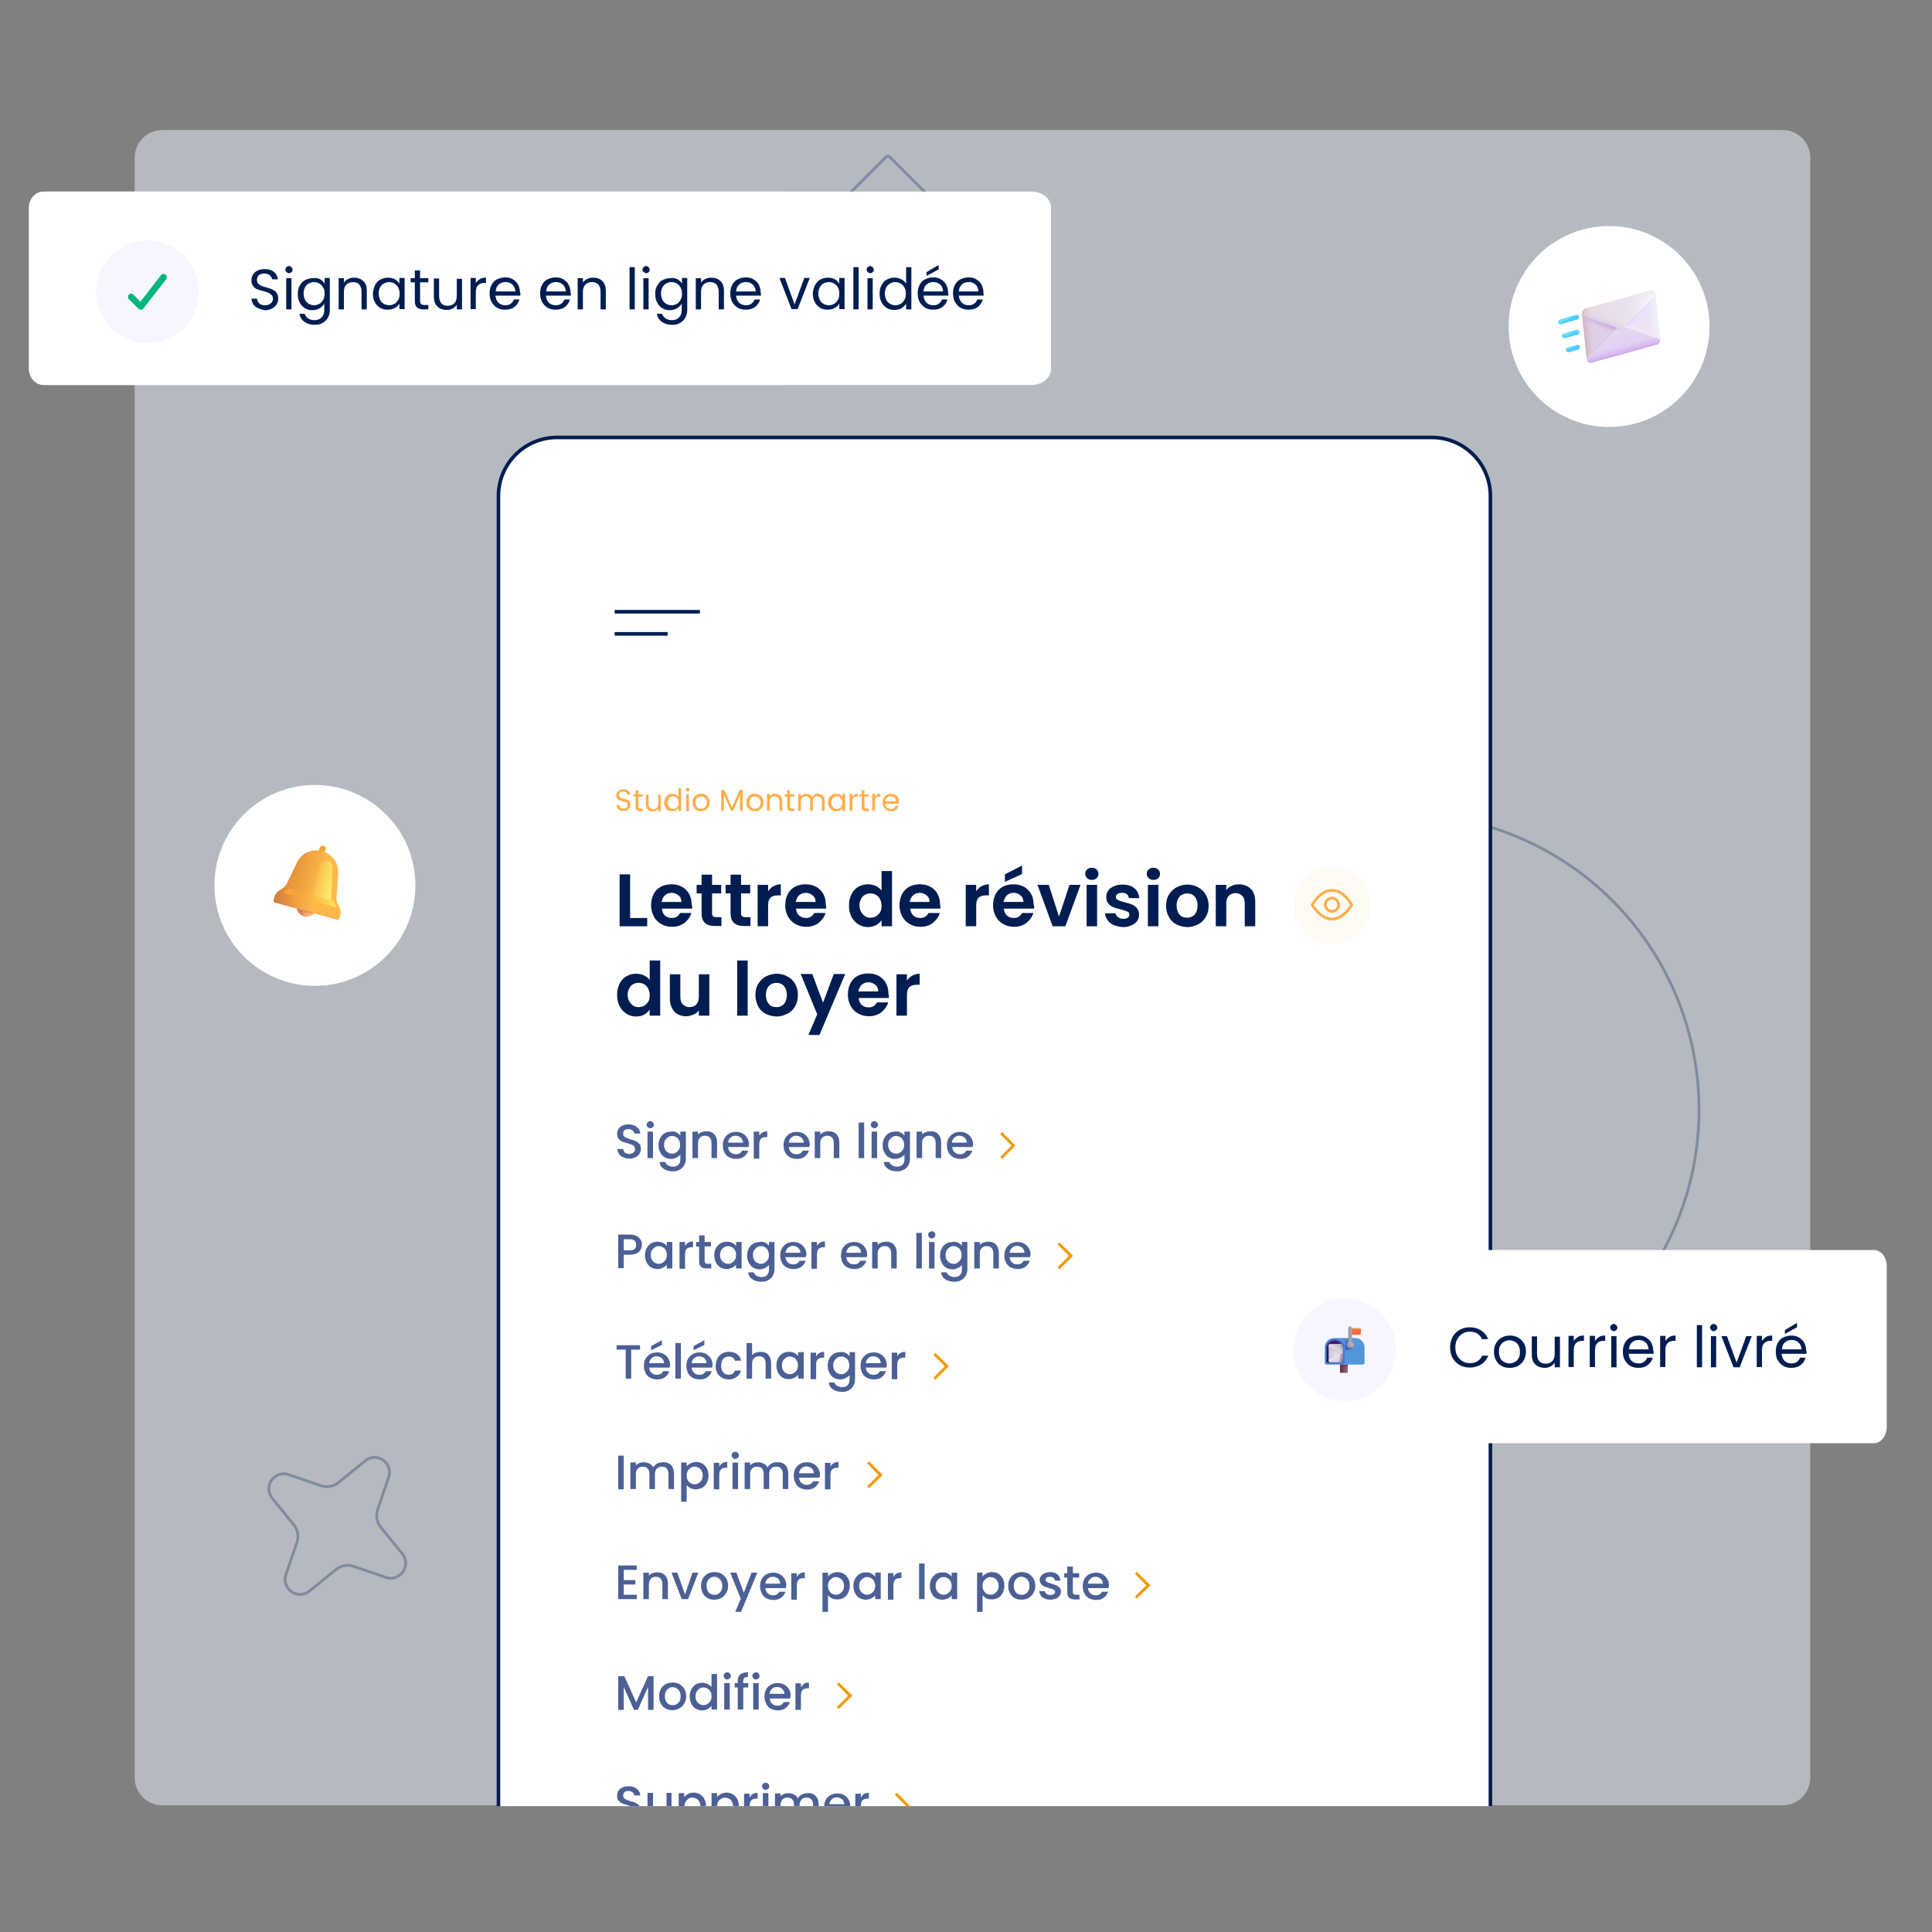 <svg version="1.1" id="Calque_1" xmlns="http://www.w3.org/2000/svg" xmlns:xlink="http://www.w3.org/1999/xlink" x="0" y="0" viewBox="0 0 700 700" style="enable-background:new 0 0 700 700" xml:space="preserve"><rect x="0" y="0" width="700" height="700" fill="#808080" stroke="none"/><style>.st7{fill:#001d51}.st8{fill:#ffad4a}.st10{fill:#4c6095}.st11{fill:#f29900}.st12{fill:#fff}.st48{fill:#f6f7fe}</style><defs><path id="SVGID_1_" d="M48.8 47.1h607.1v607.1H48.8z"/></defs><clipPath id="SVGID_00000142868439841609483970000008612479881950351037_"><use xlink:href="#SVGID_1_" style="overflow:visible"/></clipPath><g style="opacity:.5;clip-path:url(#SVGID_00000142868439841609483970000008612479881950351037_)"><path d="M655.9 644.1c0 5.5-4.5 10-10 10H58.8c-5.5 0-10-4.5-10-10v-587c0-5.5 4.5-10 10-10h587.1c5.5 0 10 4.5 10 10v587z" style="fill:#e9f4ff"/></g><path style="opacity:.3;clip-path:url(#SVGID_00000142868439841609483970000008612479881950351037_);fill:none;stroke:#001d51;stroke-miterlimit:10" d="M138.8 529c-1.5-1.1-4.2-1.6-6.5.3l-9.6 7.8c-1.8 1.5-4.2 1.9-6.4 1.2l-11.7-4c-2.8-1-5.1.5-6.2 2-1.1 1.5-1.6 4.2.2 6.5l7.8 9.6c1.5 1.8 1.9 4.2 1.2 6.4l-4 11.7c-1 2.8.5 5.1 2 6.2 1.5 1.1 4.2 1.6 6.5-.2l9.6-7.8c1.8-1.5 4.2-1.9 6.4-1.2l11.7 4c2.8 1 5.1-.5 6.2-2 1.1-1.5 1.6-4.2-.2-6.5l-7.8-9.6c-1.5-1.8-1.9-4.2-1.2-6.4l4-11.7c1-2.9-.5-5.2-2-6.3z"/><g id="XMLID_00000049203329029275237430000007291583603969731979_" style="opacity:.3"><path id="XMLID_00000043433626002665500680000015010928704612718768_" d="m346.5 82.4-24.1 24.1c-.4.4-1 .4-1.4 0l-24.1-24.1c-.4-.4-.4-1 0-1.4L321 56.9c.4-.4 1-.4 1.4 0L346.5 81c.4.4.4 1 0 1.4z" style="fill:none;stroke:#001d51;stroke-miterlimit:10"/></g><circle cx="508.4" cy="402.1" r="107.2" style="opacity:.3;fill:none;stroke:#001d51;stroke-miterlimit:10"/><defs><path id="SVGID_00000070096233360173832550000016916718645258342290_" d="M180.6 654.4V179.7c0-11.7 9.5-21.2 21.2-21.2h317c11.7 0 21.2 9.5 21.2 21.2v474.7"/></defs><use xlink:href="#SVGID_00000070096233360173832550000016916718645258342290_" style="overflow:visible;fill:#fff"/><clipPath id="SVGID_00000146463789966975445150000014449473267083762847_"><use xlink:href="#SVGID_00000070096233360173832550000016916718645258342290_" style="overflow:visible"/></clipPath><g style="clip-path:url(#SVGID_00000146463789966975445150000014449473267083762847_)"><path class="st7" d="M228.3 332.6h6.2v3h-10v-18.8h3.8v15.8zM250.7 329.2h-10.9c.1 1.1.5 1.9 1.1 2.5.7.6 1.5.9 2.5.9 1.4 0 2.4-.6 3-1.8h4.1c-.4 1.4-1.3 2.6-2.5 3.6-1.2.9-2.7 1.4-4.5 1.4-1.4 0-2.7-.3-3.9-1-1.1-.6-2-1.5-2.7-2.7-.6-1.2-1-2.5-1-4s.3-2.9.9-4.1c.6-1.2 1.5-2.1 2.6-2.7 1.1-.6 2.4-.9 3.9-.9 1.4 0 2.7.3 3.8.9 1.1.6 2 1.5 2.6 2.6.6 1.1.9 2.4.9 3.9.3.5.2 1 .1 1.4zm-3.8-2.5c0-1-.4-1.8-1.1-2.3-.7-.6-1.5-.9-2.5-.9-.9 0-1.7.3-2.4.9-.6.6-1 1.4-1.2 2.4h7.2zM258 323.7v7.2c0 .5.1.9.4 1.1.2.2.7.3 1.2.3h1.8v3.2H259c-3.2 0-4.8-1.5-4.8-4.6v-7.2h-1.8v-3.1h1.8v-3.7h3.8v3.7h3.3v3.1H258zM268.5 323.7v7.2c0 .5.1.9.4 1.1.2.2.7.3 1.2.3h1.8v3.2h-2.4c-3.2 0-4.8-1.5-4.8-4.6v-7.2h-1.8v-3.1h1.8v-3.7h3.8v3.7h3.3v3.1h-3.3zM280.2 321.1c.8-.4 1.7-.7 2.7-.7v4h-1c-1.2 0-2.1.3-2.7.8-.6.6-.9 1.5-.9 2.9v7.5h-3.8v-15h3.8v2.3c.5-.7 1.2-1.4 1.9-1.8zM299.3 329.2h-10.9c.1 1.1.5 1.9 1.1 2.5.7.6 1.5.9 2.5.9 1.4 0 2.4-.6 3-1.8h4.1c-.4 1.4-1.3 2.6-2.5 3.6-1.2.9-2.7 1.4-4.5 1.4-1.4 0-2.7-.3-3.9-1-1.1-.6-2-1.5-2.7-2.7-.6-1.2-1-2.5-1-4s.3-2.9.9-4.1c.6-1.2 1.5-2.1 2.6-2.7 1.1-.6 2.4-.9 3.9-.9 1.4 0 2.7.3 3.8.9 1.1.6 2 1.5 2.6 2.6.6 1.1.9 2.4.9 3.9.2.5.1 1 .1 1.4zm-3.8-2.5c0-1-.4-1.8-1.1-2.3-.7-.6-1.5-.9-2.5-.9-.9 0-1.7.3-2.4.9-.6.6-1 1.4-1.2 2.4h7.2zM308.5 324c.6-1.2 1.4-2.1 2.5-2.7 1-.6 2.2-.9 3.5-.9 1 0 1.9.2 2.8.6.9.4 1.6 1 2.1 1.7v-7.1h3.8v20h-3.8v-2.2c-.5.7-1.1 1.3-2 1.8-.8.4-1.8.7-2.9.7-1.3 0-2.4-.3-3.5-1s-1.9-1.6-2.5-2.7c-.6-1.2-.9-2.5-.9-4.1 0-1.6.3-2.9.9-4.1zm10.3 1.7c-.4-.7-.8-1.2-1.5-1.5-.6-.4-1.3-.5-2-.5s-1.4.2-1.9.5c-.6.3-1.1.8-1.4 1.5-.4.7-.6 1.4-.6 2.3 0 .9.2 1.7.6 2.4.4.7.9 1.2 1.5 1.6.6.4 1.2.5 1.9.5s1.4-.2 2-.5c.6-.4 1.1-.9 1.5-1.5.4-.7.5-1.4.5-2.4s-.2-1.7-.6-2.4zM340.7 329.2h-10.9c.1 1.1.5 1.9 1.1 2.5.7.6 1.5.9 2.5.9 1.4 0 2.4-.6 3-1.8h4.1c-.4 1.4-1.3 2.6-2.5 3.6-1.2.9-2.7 1.4-4.5 1.4-1.4 0-2.7-.3-3.9-1-1.1-.6-2-1.5-2.7-2.7-.6-1.2-1-2.5-1-4s.3-2.9.9-4.1c.6-1.2 1.5-2.1 2.6-2.7 1.1-.6 2.4-.9 3.9-.9 1.4 0 2.7.3 3.8.9 1.1.6 2 1.5 2.6 2.6.6 1.1.9 2.4.9 3.9.2.5.1 1 .1 1.4zm-3.9-2.5c0-1-.4-1.8-1.1-2.3-.7-.6-1.5-.9-2.5-.9-.9 0-1.7.3-2.4.9-.6.6-1 1.4-1.2 2.4h7.2zM355.6 321.1c.8-.4 1.7-.7 2.7-.7v4h-1c-1.2 0-2.1.3-2.7.8-.6.6-.9 1.5-.9 2.9v7.5h-3.8v-15h3.8v2.3c.5-.7 1.1-1.4 1.9-1.8zM374.6 329.2h-10.9c.1 1.1.5 1.9 1.1 2.5.7.6 1.5.9 2.5.9 1.4 0 2.4-.6 3-1.8h4.1c-.4 1.4-1.3 2.6-2.5 3.6-1.2.9-2.7 1.4-4.5 1.4-1.4 0-2.7-.3-3.9-1-1.1-.6-2-1.5-2.7-2.7-.6-1.2-1-2.5-1-4s.3-2.9.9-4.1c.6-1.2 1.5-2.1 2.6-2.7 1.1-.6 2.4-.9 3.9-.9 1.4 0 2.7.3 3.8.9 1.1.6 2 1.5 2.6 2.6.6 1.1.9 2.4.9 3.9.3.5.2 1 .1 1.4zm-3.8-2.5c0-1-.4-1.8-1.1-2.3-.7-.6-1.5-.9-2.5-.9-.9 0-1.7.3-2.4.9-.6.6-1 1.4-1.2 2.4h7.2zm-.5-10-6.2 2.8v-2.7l6.2-3.2v3.1zM383.7 332.1l3.8-11.5h4l-5.5 15h-4.6l-5.5-15h4.1l3.7 11.5zM393.9 318.2c-.4-.4-.7-.9-.7-1.6 0-.6.2-1.2.7-1.6.4-.4 1-.6 1.7-.6s1.2.2 1.7.6c.4.4.7.9.7 1.6 0 .6-.2 1.2-.7 1.6-.4.4-1 .6-1.7.6s-1.2-.2-1.7-.6zm3.6 2.4v15h-3.8v-15h3.8zM403.6 335.2c-1-.4-1.7-1-2.3-1.8-.6-.8-.9-1.6-.9-2.5h3.8c.1.6.4 1.1.9 1.4.5.4 1.1.6 1.8.6s1.3-.1 1.7-.4c.4-.3.6-.7.6-1.1 0-.5-.2-.9-.7-1.1-.5-.2-1.3-.5-2.4-.8-1.1-.3-2-.5-2.7-.8-.7-.3-1.3-.7-1.8-1.3-.5-.6-.8-1.4-.8-2.4 0-.8.2-1.6.7-2.3.5-.7 1.2-1.2 2.1-1.6.9-.4 1.9-.6 3.1-.6 1.8 0 3.2.4 4.3 1.3 1.1.9 1.6 2.1 1.8 3.6H409c-.1-.6-.3-1.1-.7-1.4-.4-.4-1-.5-1.8-.5-.7 0-1.2.1-1.6.4-.4.3-.6.6-.6 1.1 0 .5.3.9.8 1.1.5.3 1.3.5 2.3.8 1.1.3 2 .5 2.7.8.7.3 1.3.7 1.8 1.3.5.6.8 1.4.8 2.4 0 .9-.2 1.6-.7 2.3-.5.7-1.2 1.2-2.1 1.6-.9.4-1.9.6-3.1.6-1.1-.1-2.2-.3-3.2-.7zM416.2 318.2c-.4-.4-.7-.9-.7-1.6 0-.6.2-1.2.7-1.6.4-.4 1-.6 1.7-.6s1.2.2 1.7.6c.4.4.7.9.7 1.6 0 .6-.2 1.2-.7 1.6-.4.4-1 .6-1.7.6s-1.3-.2-1.7-.6zm3.5 2.4v15h-3.8v-15h3.8zM426.2 334.9c-1.2-.6-2.1-1.5-2.7-2.7-.7-1.2-1-2.5-1-4s.3-2.9 1-4 1.6-2.1 2.8-2.7c1.2-.6 2.5-1 3.9-1s2.7.3 3.9 1c1.2.6 2.1 1.5 2.8 2.7.7 1.2 1 2.5 1 4s-.3 2.9-1 4c-.7 1.2-1.6 2.1-2.8 2.7-1.2.6-2.5 1-4 1-1.5-.1-2.8-.4-3.9-1zm5.8-2.9c.6-.3 1.1-.8 1.4-1.5s.5-1.5.5-2.4c0-1.4-.4-2.5-1.1-3.3-.7-.8-1.7-1.1-2.7-1.1s-2 .4-2.7 1.1c-.7.8-1.1 1.9-1.1 3.3s.4 2.5 1.1 3.3c.7.8 1.6 1.1 2.7 1.1.6 0 1.3-.1 1.9-.5zM453.2 322.1c1.1 1.1 1.6 2.7 1.6 4.7v8.8H451v-8.3c0-1.2-.3-2.1-.9-2.7-.6-.6-1.4-1-2.4-1s-1.9.3-2.5 1c-.6.6-.9 1.6-.9 2.7v8.3h-3.8v-15h3.8v1.9c.5-.6 1.1-1.2 1.9-1.5.8-.4 1.6-.6 2.6-.6 1.9 0 3.3.6 4.4 1.7zM224.5 356.4c.6-1.2 1.4-2.1 2.5-2.7s2.2-.9 3.5-.9c1 0 1.9.2 2.8.6.9.4 1.6 1 2.1 1.7V348h3.8v20h-3.8v-2.2c-.5.7-1.1 1.3-2 1.8-.8.5-1.8.7-2.9.7-1.3 0-2.4-.3-3.5-1-1-.6-1.9-1.6-2.5-2.7-.6-1.2-.9-2.5-.9-4.1 0-1.6.3-2.9.9-4.1zm10.3 1.7c-.4-.7-.8-1.2-1.5-1.5-.6-.4-1.3-.5-2-.5s-1.4.2-1.9.5c-.6.3-1.1.8-1.4 1.5-.4.7-.6 1.4-.6 2.3 0 .9.2 1.7.6 2.4.4.7.9 1.2 1.5 1.6.6.4 1.2.5 1.9.5s1.4-.2 2-.5c.6-.4 1.1-.9 1.5-1.5.4-.7.5-1.4.5-2.4s-.2-1.7-.6-2.4zM257 353v15h-3.8v-1.9c-.5.6-1.1 1.2-1.9 1.5s-1.6.6-2.6.6c-1.2 0-2.2-.2-3.1-.7-.9-.5-1.6-1.2-2.1-2.2-.5-1-.8-2.1-.8-3.4V353h3.8v8.2c0 1.2.3 2.1.9 2.7.6.6 1.4 1 2.4 1s1.9-.3 2.5-1c.6-.6.9-1.6.9-2.7V353h3.8zM270.9 348v20h-3.8v-20h3.8zM277.4 367.3c-1.2-.6-2.1-1.5-2.7-2.7s-1-2.5-1-4.1c0-1.5.3-2.9 1-4s1.6-2.1 2.8-2.7c1.2-.6 2.5-1 3.9-1s2.7.3 3.9 1c1.2.6 2.1 1.5 2.8 2.7.7 1.2 1 2.5 1 4s-.3 2.9-1 4.1c-.7 1.2-1.6 2.1-2.8 2.7-1.2.6-2.5 1-4 1-1.5-.1-2.8-.4-3.9-1zm5.8-2.9c.6-.3 1.1-.8 1.4-1.5s.5-1.5.5-2.4c0-1.4-.4-2.5-1.1-3.3-.7-.8-1.7-1.1-2.7-1.1s-2 .4-2.7 1.1c-.7.8-1.1 1.9-1.1 3.3s.4 2.5 1.1 3.3 1.6 1.1 2.7 1.1c.7 0 1.3-.1 1.9-.5zM306.2 353l-9.3 22h-4l3.2-7.5-6-14.6h4.2l3.9 10.4 3.9-10.4h4.1zM322 361.6h-10.9c.1 1.1.5 1.9 1.1 2.5.7.6 1.5.9 2.5.9 1.4 0 2.4-.6 3-1.8h4.1c-.4 1.4-1.3 2.6-2.5 3.6-1.2.9-2.7 1.4-4.5 1.4-1.4 0-2.7-.3-3.9-1-1.1-.6-2-1.5-2.7-2.7-.6-1.2-1-2.5-1-4.1 0-1.5.3-2.9.9-4.1s1.5-2.1 2.6-2.7c1.1-.6 2.4-.9 3.9-.9 1.4 0 2.7.3 3.8.9 1.1.6 2 1.5 2.6 2.6.6 1.1.9 2.4.9 3.9.2.6.2 1.1.1 1.5zm-3.8-2.5c0-1-.4-1.8-1.1-2.3-.7-.6-1.5-.9-2.5-.9-.9 0-1.7.3-2.4.9-.6.6-1 1.4-1.2 2.4h7.2zM330.5 353.5c.8-.4 1.7-.7 2.7-.7v4h-1c-1.2 0-2.1.3-2.7.8-.6.6-.9 1.5-.9 2.9v7.5h-3.8v-15h3.8v2.3c.5-.7 1.2-1.4 1.9-1.8z"/><path class="st8" d="M224.6 293.6c-.4-.2-.7-.4-.9-.8s-.3-.7-.4-1.1h1.1c0 .4.2.7.4.9.3.2.6.4 1.1.4.5 0 .9-.1 1.1-.4.3-.2.4-.5.4-.9 0-.3-.1-.5-.2-.7-.2-.2-.4-.3-.6-.4-.2-.1-.6-.2-1-.3-.5-.1-.9-.3-1.2-.4-.3-.1-.6-.3-.8-.6-.2-.3-.3-.7-.3-1.1 0-.4.1-.8.3-1.1.2-.3.5-.6.9-.8s.8-.3 1.3-.3c.7 0 1.3.2 1.8.5.5.4.7.8.8 1.4h-1.1c0-.3-.2-.6-.5-.8s-.6-.3-1.1-.3c-.4 0-.8.1-1 .3s-.4.5-.4.9c0 .3.1.5.2.7s.4.3.6.4c.2.1.6.2 1 .3.5.1.9.3 1.2.4s.6.3.8.6.3.7.3 1.2c0 .4-.1.7-.3 1.1s-.5.6-.9.8c-.4.2-.9.3-1.4.3-.3.1-.8 0-1.2-.2zM231.3 288.6v3.6c0 .3.1.5.2.6.1.1.3.2.7.2h.7v.9h-.9c-.6 0-1-.1-1.3-.4-.3-.3-.4-.7-.4-1.3v-3.6h-.8v-.8h.8v-1.5h1v1.5h1.6v.8h-1.6zM239.4 287.8v6.1h-1v-.9c-.2.3-.5.6-.8.7-.3.2-.7.3-1.1.3-.5 0-.9-.1-1.3-.3-.4-.2-.7-.5-.9-.9-.2-.4-.3-.9-.3-1.4v-3.5h1v3.4c0 .6.2 1.1.5 1.4.3.3.7.5 1.2.5s1-.2 1.3-.5.5-.8.5-1.4V288h.9zM241.1 289.1c.3-.5.6-.8 1-1.1.4-.3.9-.4 1.5-.4.5 0 .9.1 1.3.3.4.2.7.5.9.9v-3.2h1v8.2h-1v-1.1c-.2.4-.5.7-.9.9s-.8.3-1.4.3c-.5 0-1-.1-1.5-.4s-.8-.6-1-1.1c-.2-.5-.4-1-.4-1.6.1-.7.3-1.2.5-1.7zm4.5.5c-.2-.3-.4-.6-.7-.8-.3-.2-.7-.3-1-.3-.4 0-.7.1-1 .3s-.6.4-.7.8c-.2.3-.3.7-.3 1.2s.1.9.3 1.2c.2.3.4.6.7.8s.7.3 1 .3c.4 0 .7-.1 1-.3.3-.2.6-.4.7-.8.2-.3.3-.7.3-1.2s-.1-.9-.3-1.2zM248.6 286.6c-.1-.1-.2-.3-.2-.5s.1-.4.2-.5c.1-.1.3-.2.5-.2s.3.1.5.2c.1.1.2.3.2.5s-.1.4-.2.5c-.1.1-.3.2-.5.2s-.3-.1-.5-.2zm1 1.2v6.1h-1v-6.1h1zM252.4 293.5c-.5-.3-.8-.6-1.1-1.1s-.4-1-.4-1.7c0-.6.1-1.2.4-1.6.3-.5.6-.8 1.1-1.1.5-.3 1-.4 1.6-.4s1.1.1 1.6.4c.5.3.8.6 1.1 1.1.3.5.4 1 .4 1.6 0 .6-.1 1.2-.4 1.7s-.7.8-1.1 1.1c-.5.3-1 .4-1.6.4-.6 0-1.1-.1-1.6-.4zm2.6-.7c.3-.2.6-.4.8-.8s.3-.8.3-1.2c0-.5-.1-.9-.3-1.2s-.4-.6-.8-.8c-.3-.2-.6-.2-1-.2s-.7.1-1 .2c-.3.2-.6.4-.7.8-.2.3-.3.8-.3 1.2 0 .5.1.9.3 1.2s.4.6.7.8c.3.2.6.2 1 .2.3 0 .7-.1 1-.2zM269.1 286.2v7.6h-1v-5.7l-2.5 5.7h-.7l-2.6-5.7v5.7h-1v-7.6h1.1l2.8 6.3 2.8-6.3h1.1zM271.9 293.5c-.5-.3-.8-.6-1.1-1.1s-.4-1-.4-1.7c0-.6.1-1.2.4-1.6.3-.5.6-.8 1.1-1.1.5-.3 1-.4 1.6-.4s1.1.1 1.6.4c.5.3.8.6 1.1 1.1.3.5.4 1 .4 1.6 0 .6-.1 1.2-.4 1.7s-.7.8-1.1 1.1c-.5.3-1 .4-1.6.4-.6 0-1.1-.1-1.6-.4zm2.6-.7c.3-.2.6-.4.8-.8s.3-.8.3-1.2c0-.5-.1-.9-.3-1.2s-.4-.6-.8-.8c-.3-.2-.6-.2-1-.2s-.7.1-1 .2c-.3.2-.6.4-.7.8-.2.3-.3.8-.3 1.2 0 .5.1.9.3 1.2s.4.6.7.8c.3.2.6.2 1 .2.3 0 .7-.1 1-.2zM282.7 288.3c.5.4.7 1.1.7 1.9v3.6h-1v-3.4c0-.6-.2-1.1-.5-1.4s-.7-.5-1.2-.5-1 .2-1.3.5-.5.8-.5 1.4v3.3h-1v-6.1h1v.9c.2-.3.5-.5.8-.7s.7-.3 1.1-.3c.8.1 1.4.4 1.9.8zM286.2 288.6v3.6c0 .3.1.5.2.6.1.1.3.2.7.2h.7v.9h-.9c-.6 0-1-.1-1.3-.4-.3-.3-.4-.7-.4-1.3v-3.6h-.8v-.8h.8v-1.5h1v1.5h1.6v.8h-1.6zM297.6 287.9c.4.2.7.5.9.9.2.4.3.9.3 1.4v3.6h-1v-3.4c0-.6-.1-1.1-.4-1.4-.3-.3-.7-.5-1.2-.5s-.9.2-1.2.5c-.3.3-.5.8-.5 1.5v3.3h-1v-3.4c0-.6-.1-1.1-.4-1.4-.3-.3-.7-.5-1.2-.5s-.9.2-1.2.5c-.3.3-.5.8-.5 1.5v3.3h-1v-6.1h1v.9c.2-.3.5-.6.8-.7.3-.2.7-.3 1.1-.3.5 0 1 .1 1.3.3.4.2.7.6.9 1 .2-.4.4-.8.8-1s.8-.4 1.3-.4c.4.1.8.2 1.2.4zM300.4 289.1c.3-.5.6-.8 1-1.1.4-.3.9-.4 1.5-.4.5 0 1 .1 1.4.3s.7.5.9.9v-1.1h1v6.1h-1v-1.1c-.2.4-.5.6-.9.9-.4.2-.9.3-1.4.3-.5 0-1-.1-1.5-.4-.4-.3-.8-.6-1-1.1-.2-.5-.4-1-.4-1.6 0-.7.1-1.2.4-1.7zm4.5.5c-.2-.3-.4-.6-.7-.8-.3-.2-.7-.3-1-.3-.4 0-.7.1-1 .3s-.6.4-.7.8c-.2.3-.3.7-.3 1.2s.1.9.3 1.2c.2.3.4.6.7.8s.7.3 1 .3c.4 0 .7-.1 1-.3.3-.2.6-.4.7-.8.2-.3.3-.7.3-1.2-.1-.5-.1-.9-.3-1.2zM309.6 287.9c.3-.2.7-.3 1.2-.3v1h-.3c-1.1 0-1.7.6-1.7 1.8v3.3h-1v-6.1h1v1c.2-.2.5-.5.8-.7zM313.2 288.6v3.6c0 .3.1.5.2.6.1.1.3.2.7.2h.7v.9h-.9c-.6 0-1-.1-1.3-.4-.3-.3-.4-.7-.4-1.3v-3.6h-.8v-.8h.8v-1.5h1v1.5h1.6v.8h-1.6zM317.8 287.9c.3-.2.7-.3 1.2-.3v1h-.3c-1.1 0-1.7.6-1.7 1.8v3.3h-1v-6.1h1v1c.2-.2.4-.5.8-.7zM325.6 291.2h-4.8c0 .6.2 1.1.6 1.4.4.3.8.5 1.4.5.4 0 .8-.1 1.1-.3s.5-.5.6-.8h1.1c-.2.6-.5 1.1-1 1.4-.5.4-1.1.5-1.8.5-.6 0-1.1-.1-1.5-.4s-.8-.6-1.1-1.1c-.3-.5-.4-1-.4-1.7 0-.6.1-1.2.4-1.6.3-.5.6-.8 1.1-1.1s1-.4 1.6-.4c.6 0 1.1.1 1.5.4.4.3.8.6 1 1 .2.4.4.9.4 1.5-.1.2-.2.4-.2.7zm-1.2-1.9c-.2-.3-.4-.5-.7-.6s-.6-.2-1-.2c-.5 0-.9.2-1.3.5s-.6.8-.6 1.3h3.8c0-.3-.1-.7-.2-1z"/><path class="st7" d="M222.7 221h30.9v1.3h-30.9zM222.7 229h19.2v1.3h-19.2z"/><circle transform="rotate(-76.714 482.64 327.817)" cx="482.6" cy="327.8" style="fill:#fffaf3" r="14.1"/><path class="st8" d="M482.6 333.5c-4.5 0-7.5-5.3-7.6-5.5l-.1-.2.1-.2c.1-.2 3-5.5 7.6-5.5s7.5 5.3 7.6 5.5l.1.2-.1.2c-.1.3-3.1 5.5-7.6 5.5zm-6.6-5.7c.6 1 3.1 4.7 6.6 4.7 3.4 0 6-3.7 6.6-4.7-.6-1-3.1-4.7-6.6-4.7s-6 3.7-6.6 4.7z"/><path class="st8" d="M482.6 330.7c-1.6 0-2.9-1.3-2.9-2.9s1.3-2.9 2.9-2.9 2.9 1.3 2.9 2.9-1.3 2.9-2.9 2.9zm0-4.8c-1 0-1.9.8-1.9 1.9 0 1 .8 1.9 1.9 1.9s1.9-.8 1.9-1.9c0-1-.9-1.9-1.9-1.9z"/><path class="st10" d="M225.8 419.3c-.7-.3-1.2-.7-1.5-1.2s-.6-1.1-.6-1.8h2.1c0 .5.3 1 .6 1.3s.9.5 1.5.5c.7 0 1.2-.2 1.6-.5.4-.3.6-.8.6-1.3 0-.4-.1-.7-.4-1-.2-.3-.5-.5-.9-.6-.4-.1-.8-.3-1.5-.5-.8-.2-1.4-.4-1.9-.6-.5-.2-.9-.6-1.3-1-.3-.5-.5-1.1-.5-1.8s.2-1.3.5-1.8.8-.9 1.5-1.2c.6-.3 1.4-.4 2.2-.4 1.2 0 2.1.3 2.9.9s1.2 1.4 1.3 2.4h-2.2c0-.4-.2-.8-.6-1.1-.4-.3-.9-.5-1.5-.5s-1 .1-1.4.4c-.4.3-.5.7-.5 1.3 0 .4.1.7.3.9.2.2.5.4.9.6.4.1.8.3 1.4.5.8.2 1.5.4 2 .7.5.2.9.6 1.3 1 .4.5.5 1.1.5 1.8 0 .6-.2 1.2-.5 1.7s-.8 1-1.5 1.3-1.4.5-2.2.5c-.8 0-1.5-.2-2.2-.5zM234.7 408.4c-.2-.2-.4-.5-.4-.9s.1-.7.4-.9c.2-.2.5-.4.9-.4s.6.1.9.4c.2.2.4.5.4.9s-.1.7-.4.9c-.2.2-.5.4-.9.4-.4-.1-.7-.2-.9-.4zm1.9 1.6v9.6h-2V410h2zM245.1 410.3c.6.3 1 .7 1.4 1.1V410h2v9.8c0 .9-.2 1.7-.6 2.4-.4.7-.9 1.2-1.6 1.6-.7.4-1.5.6-2.5.6-1.3 0-2.4-.3-3.3-.9s-1.4-1.4-1.5-2.5h2c.2.5.5.9 1 1.2.5.3 1.1.5 1.8.5.8 0 1.5-.2 2-.7.5-.5.7-1.2.7-2.1v-1.6c-.3.5-.8.8-1.4 1.1s-1.2.5-2 .5-1.6-.2-2.3-.6c-.7-.4-1.2-1-1.6-1.8s-.6-1.6-.6-2.6.2-1.8.6-2.6 1-1.3 1.6-1.7c.7-.4 1.5-.6 2.3-.6.7-.2 1.4 0 2 .3zm.9 2.8c-.3-.5-.6-.9-1.1-1.1-.4-.3-.9-.4-1.4-.4-.5 0-1 .1-1.4.4s-.8.6-1.1 1.1c-.3.5-.4 1.1-.4 1.7s.1 1.2.4 1.7c.3.5.6.9 1.1 1.1.4.3.9.4 1.4.4.5 0 1-.1 1.4-.4.4-.3.8-.6 1.1-1.1s.4-1.1.4-1.7c0-.7-.1-1.2-.4-1.7zM257.9 410.3c.6.3 1.1.8 1.4 1.4.3.6.5 1.4.5 2.2v5.7h-2v-5.4c0-.9-.2-1.5-.6-2s-1-.7-1.8-.7-1.3.2-1.8.7-.7 1.1-.7 2v5.4h-2V410h2v1.1c.3-.4.7-.7 1.3-.9.5-.2 1-.3 1.6-.3.9-.1 1.5.1 2.1.4zM271.2 415.6h-7.4c.1.8.3 1.4.9 1.9.5.5 1.1.7 1.9.7 1.1 0 1.8-.4 2.3-1.3h2.2c-.3.9-.8 1.6-1.6 2.2-.8.6-1.7.8-2.8.8-.9 0-1.7-.2-2.5-.6s-1.3-1-1.7-1.7c-.4-.8-.6-1.6-.6-2.6s.2-1.9.6-2.6 1-1.3 1.7-1.7 1.6-.6 2.5-.6c.9 0 1.7.2 2.4.6.7.4 1.3 1 1.7 1.7.4.7.6 1.5.6 2.5-.2 0-.2.4-.2.7zm-2-1.6c0-.7-.3-1.3-.8-1.8-.5-.4-1.1-.7-1.9-.7-.7 0-1.3.2-1.8.7-.5.4-.8 1-.9 1.8h5.4zM276.3 410.3c.5-.3 1.1-.4 1.7-.4v2.1h-.5c-.8 0-1.4.2-1.8.6s-.6 1.1-.6 2.1v5.1h-2V410h2v1.4c.4-.5.8-.9 1.2-1.1zM293.2 415.6h-7.4c.1.8.3 1.4.9 1.9.5.5 1.1.7 1.9.7 1.1 0 1.8-.4 2.3-1.3h2.2c-.3.9-.8 1.6-1.6 2.2-.8.6-1.7.8-2.8.8-.9 0-1.7-.2-2.5-.6s-1.3-1-1.7-1.7c-.4-.8-.6-1.6-.6-2.6s.2-1.9.6-2.6 1-1.3 1.7-1.7 1.6-.6 2.5-.6c.9 0 1.7.2 2.4.6.7.4 1.3 1 1.7 1.7.4.7.6 1.5.6 2.5-.1 0-.1.4-.2.7zm-2-1.6c0-.7-.3-1.3-.8-1.8-.5-.4-1.1-.7-1.9-.7-.7 0-1.3.2-1.8.7-.5.4-.8 1-.9 1.8h5.4zM302.2 410.3c.6.3 1.1.8 1.4 1.4.3.6.5 1.4.5 2.2v5.7h-2v-5.4c0-.9-.2-1.5-.6-2s-1-.7-1.8-.7-1.3.2-1.8.7-.7 1.1-.7 2v5.4h-2V410h2v1.1c.3-.4.7-.7 1.3-.9.5-.2 1-.3 1.6-.3.8-.1 1.4.1 2.1.4zM313.1 406.7v12.9h-2v-12.9h2zM315.9 408.4c-.2-.2-.4-.5-.4-.9s.1-.7.4-.9c.2-.2.5-.4.9-.4s.6.1.9.4c.2.2.4.5.4.9s-.1.7-.4.9c-.2.2-.5.4-.9.4-.4-.1-.7-.2-.9-.4zm1.9 1.6v9.6h-2V410h2zM326.3 410.3c.6.3 1 .7 1.4 1.1V410h2v9.8c0 .9-.2 1.7-.6 2.4-.4.7-.9 1.2-1.6 1.6-.7.4-1.5.6-2.5.6-1.3 0-2.4-.3-3.3-.9s-1.4-1.4-1.5-2.5h2c.2.5.5.9 1 1.2.5.3 1.1.5 1.8.5.8 0 1.5-.2 2-.7.5-.5.7-1.2.7-2.1v-1.6c-.3.5-.8.8-1.4 1.1s-1.2.5-2 .5-1.6-.2-2.3-.6c-.7-.4-1.2-1-1.6-1.8s-.6-1.6-.6-2.6.2-1.8.6-2.6 1-1.3 1.6-1.7c.7-.4 1.5-.6 2.3-.6.7-.2 1.4 0 2 .3zm.9 2.8c-.3-.5-.6-.9-1.1-1.1-.4-.3-.9-.4-1.4-.4-.5 0-1 .1-1.4.4s-.8.6-1.1 1.1c-.3.5-.4 1.1-.4 1.7s.1 1.2.4 1.7c.3.5.6.9 1.1 1.1.4.3.9.4 1.4.4.5 0 1-.1 1.4-.4.4-.3.8-.6 1.1-1.1s.4-1.1.4-1.7c0-.7-.1-1.2-.4-1.7zM339.1 410.3c.6.3 1.1.8 1.4 1.4.3.6.5 1.4.5 2.2v5.7h-2v-5.4c0-.9-.2-1.5-.6-2s-1-.7-1.8-.7-1.3.2-1.8.7-.7 1.1-.7 2v5.4h-2V410h2v1.1c.3-.4.7-.7 1.3-.9.5-.2 1-.3 1.6-.3.9-.1 1.5.1 2.1.4zM352.4 415.6H345c.1.8.3 1.4.9 1.9.5.5 1.1.7 1.9.7 1.1 0 1.8-.4 2.3-1.3h2.2c-.3.9-.8 1.6-1.6 2.2-.8.6-1.7.8-2.8.8-.9 0-1.7-.2-2.5-.6s-1.3-1-1.7-1.7c-.4-.8-.6-1.6-.6-2.6s.2-1.9.6-2.6 1-1.3 1.7-1.7 1.6-.6 2.5-.6c.9 0 1.7.2 2.4.6.7.4 1.3 1 1.7 1.7.4.7.6 1.5.6 2.5-.2 0-.2.4-.2.7zm-2.1-1.6c0-.7-.3-1.3-.8-1.8-.5-.4-1.1-.7-1.9-.7-.7 0-1.3.2-1.8.7-.5.4-.8 1-.9 1.8h5.4z"/><path class="st11" d="m363.1 419.9-.7-.7 4.1-4.1-4.1-4.2.7-.7 4.8 4.9z"/><path class="st10" d="M232.1 452.8c-.3.5-.8 1-1.4 1.3-.6.3-1.5.5-2.5.5H226v4.9h-2v-12.2h4.2c.9 0 1.7.2 2.4.5.6.3 1.1.8 1.5 1.3.3.5.5 1.2.5 1.8-.1.8-.2 1.4-.5 1.9zm-2.2-.3c.4-.3.6-.8.6-1.5 0-1.3-.8-2-2.3-2H226v4h2.2c.8 0 1.3-.1 1.7-.5zM234.3 452.2c.4-.7 1-1.3 1.6-1.7.7-.4 1.5-.6 2.3-.6.8 0 1.4.1 2 .4.6.3 1 .7 1.4 1.1V450h2v9.6h-2v-1.4c-.3.5-.8.8-1.4 1.1s-1.2.5-2 .5-1.6-.2-2.3-.6c-.7-.4-1.2-1-1.6-1.8s-.6-1.6-.6-2.6.2-1.9.6-2.6zm6.9.8c-.3-.5-.6-.9-1.1-1.1-.4-.3-.9-.4-1.4-.4-.5 0-1 .1-1.4.4s-.8.6-1.1 1.1c-.3.5-.4 1.1-.4 1.7s.1 1.2.4 1.7c.3.5.6.9 1.1 1.1.4.3.9.4 1.4.4.5 0 1-.1 1.4-.4.4-.3.8-.6 1.1-1.1s.4-1.1.4-1.7c0-.6-.1-1.2-.4-1.7zM249.4 450.2c.5-.3 1.1-.4 1.7-.4v2.1h-.5c-.8 0-1.4.2-1.8.6s-.6 1.1-.6 2.1v5.1h-2V450h2v1.4c.4-.5.7-.9 1.2-1.2zM255.3 451.6v5.3c0 .4.1.6.3.8.2.2.5.2.9.2h1.2v1.7h-1.6c-.9 0-1.6-.2-2.1-.6-.5-.4-.7-1.1-.7-2v-5.3h-1.1V450h1.1v-2.4h2v2.4h2.3v1.6h-2.3zM259.4 452.2c.4-.7 1-1.3 1.6-1.7.7-.4 1.5-.6 2.3-.6.8 0 1.4.1 2 .4.6.3 1 .7 1.4 1.1V450h2v9.6h-2v-1.4c-.3.5-.8.8-1.4 1.1s-1.2.5-2 .5-1.6-.2-2.3-.6c-.7-.4-1.2-1-1.6-1.8s-.6-1.6-.6-2.6.2-1.9.6-2.6zm6.9.8c-.3-.5-.6-.9-1.1-1.1-.4-.3-.9-.4-1.4-.4-.5 0-1 .1-1.4.4s-.8.6-1.1 1.1c-.3.5-.4 1.1-.4 1.7s.1 1.2.4 1.7c.3.5.6.9 1.1 1.1.4.3.9.4 1.4.4.5 0 1-.1 1.4-.4.4-.3.8-.6 1.1-1.1s.4-1.1.4-1.7c0-.6-.1-1.2-.4-1.7zM277.2 450.2c.6.3 1 .7 1.4 1.1V450h2v9.8c0 .9-.2 1.7-.6 2.4-.4.7-.9 1.2-1.6 1.6-.7.4-1.5.6-2.5.6-1.3 0-2.4-.3-3.3-.9s-1.4-1.4-1.5-2.5h2c.2.5.5.9 1 1.2.5.3 1.1.5 1.8.5.8 0 1.5-.2 2-.7.5-.5.7-1.2.7-2.1v-1.6c-.3.5-.8.8-1.4 1.1s-1.2.5-2 .5-1.6-.2-2.3-.6c-.7-.4-1.2-1-1.6-1.8s-.6-1.6-.6-2.6.2-1.8.6-2.6 1-1.3 1.6-1.7c.7-.4 1.5-.6 2.3-.6.8-.2 1.4 0 2 .2zm1 2.8c-.3-.5-.6-.9-1.1-1.1-.4-.3-.9-.4-1.4-.4-.5 0-1 .1-1.4.4s-.8.6-1.1 1.1c-.3.5-.4 1.1-.4 1.7s.1 1.2.4 1.7c.3.5.6.9 1.1 1.1.4.3.9.4 1.4.4.5 0 1-.1 1.4-.4.4-.3.8-.6 1.1-1.1s.4-1.1.4-1.7c0-.6-.2-1.2-.4-1.7zM292 455.5h-7.4c.1.8.3 1.4.9 1.9.5.5 1.1.7 1.9.7 1.1 0 1.8-.4 2.3-1.3h2.2c-.3.9-.8 1.6-1.6 2.2-.8.6-1.7.8-2.8.8-.9 0-1.7-.2-2.5-.6s-1.3-1-1.7-1.7c-.4-.8-.6-1.6-.6-2.6s.2-1.9.6-2.6 1-1.3 1.7-1.7 1.6-.6 2.5-.6c.9 0 1.7.2 2.4.6.7.4 1.3 1 1.7 1.7.4.7.6 1.5.6 2.5-.2.1-.2.4-.2.7zm-2-1.6c0-.7-.3-1.3-.8-1.8-.5-.4-1.1-.7-1.9-.7-.7 0-1.3.2-1.8.7-.5.4-.8 1-.9 1.8h5.4zM297.2 450.2c.5-.3 1.1-.4 1.7-.4v2.1h-.5c-.8 0-1.4.2-1.8.6s-.6 1.1-.6 2.1v5.1h-2V450h2v1.4c.3-.5.7-.9 1.2-1.2zM314 455.5h-7.4c.1.8.3 1.4.9 1.9.5.5 1.1.7 1.9.7 1.1 0 1.8-.4 2.3-1.3h2.2c-.3.9-.8 1.6-1.6 2.2-.8.6-1.7.8-2.8.8-.9 0-1.7-.2-2.5-.6s-1.3-1-1.7-1.7c-.4-.8-.6-1.6-.6-2.6s.2-1.9.6-2.6 1-1.3 1.7-1.7 1.6-.6 2.5-.6c.9 0 1.7.2 2.4.6.7.4 1.3 1 1.7 1.7.4.7.6 1.5.6 2.5-.1.1-.1.4-.2.7zm-2-1.6c0-.7-.3-1.3-.8-1.8-.5-.4-1.1-.7-1.9-.7-.7 0-1.3.2-1.8.7-.5.4-.8 1-.9 1.8h5.4zM323 450.3c.6.3 1.1.8 1.4 1.4.3.6.5 1.4.5 2.2v5.7h-2v-5.4c0-.9-.2-1.5-.6-2s-1-.7-1.8-.7-1.3.2-1.8.7-.7 1.1-.7 2v5.4h-2V450h2v1.1c.3-.4.7-.7 1.3-.9.5-.2 1-.3 1.6-.3.8-.1 1.5.1 2.1.4zM334 446.7v12.9h-2v-12.9h2zM336.7 448.3c-.2-.2-.4-.5-.4-.9s.1-.7.4-.9c.2-.2.5-.4.9-.4s.6.1.9.4c.2.2.4.5.4.9s-.1.7-.4.9c-.2.2-.5.4-.9.4s-.7-.1-.9-.4zm1.9 1.7v9.6h-2V450h2zM347.1 450.2c.6.3 1 .7 1.4 1.1V450h2v9.8c0 .9-.2 1.7-.6 2.4-.4.7-.9 1.2-1.6 1.6-.7.4-1.5.6-2.5.6-1.3 0-2.4-.3-3.3-.9s-1.4-1.4-1.5-2.5h2c.2.5.5.9 1 1.2.5.3 1.1.5 1.8.5.8 0 1.5-.2 2-.7.5-.5.7-1.2.7-2.1v-1.6c-.3.5-.8.8-1.4 1.1s-1.2.5-2 .5-1.6-.2-2.3-.6c-.7-.4-1.2-1-1.6-1.8s-.6-1.6-.6-2.6.2-1.8.6-2.6 1-1.3 1.6-1.7c.7-.4 1.5-.6 2.3-.6.7-.2 1.4 0 2 .2zm.9 2.8c-.3-.5-.6-.9-1.1-1.1-.4-.3-.9-.4-1.4-.4-.5 0-1 .1-1.4.4s-.8.6-1.1 1.1c-.3.5-.4 1.1-.4 1.7s.1 1.2.4 1.7c.3.5.6.9 1.1 1.1.4.3.9.4 1.4.4.5 0 1-.1 1.4-.4.4-.3.8-.6 1.1-1.1s.4-1.1.4-1.7c0-.6-.1-1.2-.4-1.7zM360 450.3c.6.3 1.1.8 1.4 1.4.3.6.5 1.4.5 2.2v5.7h-2v-5.4c0-.9-.2-1.5-.6-2s-1-.7-1.8-.7-1.3.2-1.8.7-.7 1.1-.7 2v5.4h-2V450h2v1.1c.3-.4.7-.7 1.3-.9.5-.2 1-.3 1.6-.3.8-.1 1.5.1 2.1.4zM373.2 455.5h-7.4c.1.8.3 1.4.9 1.9.5.5 1.1.7 1.9.7 1.1 0 1.8-.4 2.3-1.3h2.2c-.3.9-.8 1.6-1.6 2.2-.8.6-1.7.8-2.8.8-.9 0-1.7-.2-2.5-.6s-1.3-1-1.7-1.7c-.4-.8-.6-1.6-.6-2.6s.2-1.9.6-2.6 1-1.3 1.7-1.7 1.6-.6 2.5-.6c.9 0 1.7.2 2.4.6.7.4 1.3 1 1.7 1.7.4.7.6 1.5.6 2.5-.2.1-.2.4-.2.7zm-2-1.6c0-.7-.3-1.3-.8-1.8-.5-.4-1.1-.7-1.9-.7-.7 0-1.3.2-1.8.7-.5.4-.8 1-.9 1.8h5.4z"/><path class="st11" d="m383.9 459.9-.7-.7 4.1-4.2-4.1-4.1.7-.7 4.9 4.8z"/><path class="st10" d="M231.9 487.4v1.6h-3.2v10.5h-2V489h-3.3v-1.6h8.5zM242.6 495.5h-7.4c.1.8.3 1.4.9 1.9.5.5 1.1.7 1.9.7 1.1 0 1.8-.4 2.3-1.3h2.2c-.3.9-.8 1.6-1.6 2.2-.8.6-1.7.8-2.8.8-.9 0-1.7-.2-2.5-.6s-1.3-1-1.7-1.7c-.4-.8-.6-1.6-.6-2.6s.2-1.9.6-2.6 1-1.3 1.7-1.7 1.6-.6 2.5-.6c.9 0 1.7.2 2.4.6.7.4 1.3 1 1.7 1.7.4.7.6 1.5.6 2.5-.1.1-.1.4-.2.7zm-2-1.6c0-.7-.3-1.3-.8-1.8-.5-.4-1.1-.7-1.9-.7-.7 0-1.3.2-1.8.7-.5.4-.8 1-.9 1.8h5.4zm-.8-6.6-3.9 1.9v-1.5l3.9-2.1v1.7zM246.7 486.6v12.9h-2v-12.9h2zM258 495.5h-7.4c.1.8.3 1.4.9 1.9.5.5 1.1.7 1.9.7 1.1 0 1.8-.4 2.3-1.3h2.2c-.3.9-.8 1.6-1.6 2.2-.8.6-1.7.8-2.8.8-.9 0-1.7-.2-2.5-.6s-1.3-1-1.7-1.7c-.4-.8-.6-1.6-.6-2.6s.2-1.9.6-2.6 1-1.3 1.7-1.7 1.6-.6 2.5-.6c.9 0 1.7.2 2.4.6.7.4 1.3 1 1.7 1.7.4.7.6 1.5.6 2.5-.1.1-.1.4-.2.7zm-2-1.6c0-.7-.3-1.3-.8-1.8-.5-.4-1.1-.7-1.9-.7-.7 0-1.3.2-1.8.7-.5.4-.8 1-.9 1.8h5.4zm-.8-6.6-3.9 1.9v-1.5l3.9-2.1v1.7zM260 492.1c.4-.8 1-1.3 1.7-1.7.7-.4 1.5-.6 2.4-.6 1.2 0 2.1.3 2.9.8.8.6 1.3 1.3 1.5 2.4h-2.2c-.2-.5-.5-.9-.8-1.1-.4-.3-.9-.4-1.5-.4-.8 0-1.5.3-2 .9-.5.6-.7 1.4-.7 2.4s.2 1.8.7 2.4c.5.6 1.1.9 2 .9 1.2 0 1.9-.5 2.3-1.5h2.2c-.3 1-.8 1.8-1.6 2.3-.8.6-1.7.9-2.9.9-.9 0-1.7-.2-2.4-.6-.7-.4-1.3-1-1.7-1.7s-.6-1.6-.6-2.6.3-2 .7-2.8zM277.5 490.2c.6.3 1 .8 1.4 1.4.3.6.5 1.4.5 2.2v5.7h-2v-5.4c0-.9-.2-1.5-.6-2s-1-.7-1.8-.7-1.3.2-1.8.7-.7 1.1-.7 2v5.4h-2v-12.9h2v4.4c.3-.4.8-.7 1.3-.9.5-.2 1.1-.3 1.7-.3.8 0 1.4.1 2 .4zM281.9 492.1c.4-.7 1-1.3 1.6-1.7.7-.4 1.5-.6 2.3-.6.8 0 1.4.1 2 .4.6.3 1 .7 1.4 1.1v-1.4h2v9.6h-2v-1.4c-.3.5-.8.8-1.4 1.1s-1.2.5-2 .5-1.6-.2-2.3-.6c-.7-.4-1.2-1-1.6-1.8s-.6-1.6-.6-2.6.2-1.8.6-2.6zm6.8.9c-.3-.5-.6-.9-1.1-1.1-.4-.3-.9-.4-1.4-.4-.5 0-1 .1-1.4.4s-.8.6-1.1 1.1c-.3.5-.4 1.1-.4 1.7s.1 1.2.4 1.7c.3.5.6.9 1.1 1.1.4.3.9.4 1.4.4.5 0 1-.1 1.4-.4.4-.3.8-.6 1.1-1.1s.4-1.1.4-1.7c0-.6-.1-1.2-.4-1.7zM296.9 490.2c.5-.3 1.1-.4 1.7-.4v2.1h-.5c-.8 0-1.4.2-1.8.6s-.6 1.1-.6 2.1v5.1h-2v-9.6h2v1.4c.4-.7.8-1.1 1.2-1.3zM306.4 490.2c.6.3 1 .7 1.4 1.1v-1.4h2v9.8c0 .9-.2 1.7-.6 2.4-.4.7-.9 1.2-1.6 1.6-.7.4-1.5.6-2.5.6-1.3 0-2.4-.3-3.3-.9s-1.4-1.4-1.5-2.5h2c.2.5.5.9 1 1.2.5.3 1.1.5 1.8.5.8 0 1.5-.2 2-.7.5-.5.7-1.2.7-2.1v-1.6c-.3.5-.8.8-1.4 1.1s-1.2.5-2 .5-1.6-.2-2.3-.6c-.7-.4-1.2-1-1.6-1.8s-.6-1.6-.6-2.6.2-1.8.6-2.6 1-1.3 1.6-1.7c.7-.4 1.5-.6 2.3-.6.7-.1 1.4 0 2 .3zm.9 2.8c-.3-.5-.6-.9-1.1-1.1-.4-.3-.9-.4-1.4-.4-.5 0-1 .1-1.4.4s-.8.6-1.1 1.1c-.3.5-.4 1.1-.4 1.7s.1 1.2.4 1.7c.3.5.6.9 1.1 1.1.4.3.9.4 1.4.4.5 0 1-.1 1.4-.4.4-.3.8-.6 1.1-1.1s.4-1.1.4-1.7c0-.6-.1-1.2-.4-1.7zM321.1 495.5h-7.4c.1.8.3 1.4.9 1.9.5.5 1.1.7 1.9.7 1.1 0 1.8-.4 2.3-1.3h2.2c-.3.9-.8 1.6-1.6 2.2-.8.6-1.7.8-2.8.8-.9 0-1.7-.2-2.5-.6s-1.3-1-1.7-1.7c-.4-.8-.6-1.6-.6-2.6s.2-1.9.6-2.6 1-1.3 1.7-1.7 1.6-.6 2.5-.6c.9 0 1.7.2 2.4.6.7.4 1.3 1 1.7 1.7.4.7.6 1.5.6 2.5-.1.1-.1.4-.2.7zm-2-1.6c0-.7-.3-1.3-.8-1.8-.5-.4-1.1-.7-1.9-.7-.7 0-1.3.2-1.8.7-.5.4-.8 1-.9 1.8h5.4zM326.3 490.2c.5-.3 1.1-.4 1.7-.4v2.1h-.5c-.8 0-1.4.2-1.8.6s-.6 1.1-.6 2.1v5.1h-2v-9.6h2v1.4c.3-.7.7-1.1 1.2-1.3z"/><path class="st11" d="m338.9 499.9-.7-.7 4.1-4.2-4.1-4.1.7-.7 4.9 4.8z"/><path class="st10" d="M226 568.9v3.6h4.2v1.6H226v3.7h4.7v1.6H224v-12.2h6.7v1.6H226zM240.1 570.1c.6.3 1.1.8 1.4 1.4.3.6.5 1.4.5 2.2v5.7h-2V574c0-.9-.2-1.5-.6-2-.4-.5-1-.7-1.8-.7s-1.3.2-1.8.7c-.4.5-.7 1.1-.7 2v5.4h-2v-9.6h2v1.1c.3-.4.7-.7 1.3-.9.5-.2 1-.3 1.6-.3.8 0 1.5.1 2.1.4zM248.2 577.7l2.7-7.9h2.1l-3.7 9.6H247l-3.7-9.6h2.1l2.8 7.9zM256.3 579c-.7-.4-1.3-1-1.7-1.8-.4-.8-.6-1.6-.6-2.6s.2-1.8.6-2.6 1-1.3 1.8-1.8c.7-.4 1.6-.6 2.5-.6.9 0 1.8.2 2.5.6.7.4 1.3 1 1.8 1.8.4.8.6 1.6.6 2.6s-.2 1.8-.7 2.6c-.4.8-1 1.3-1.8 1.8-.8.4-1.6.6-2.5.6-.9 0-1.8-.2-2.5-.6zm3.9-1.5c.4-.2.8-.6 1.1-1.1.3-.5.4-1.1.4-1.8s-.1-1.3-.4-1.8c-.3-.5-.6-.8-1.1-1.1s-.9-.4-1.4-.4-1 .1-1.4.4-.8.6-1 1.1c-.3.5-.4 1.1-.4 1.8 0 1 .3 1.8.8 2.4.5.6 1.2.8 2 .8.5.1 1 0 1.4-.3zM274.4 569.8l-5.9 14.2h-2.1l2-4.7-3.8-9.5h2.2l2.7 7.3 2.8-7.3h2.1zM284.7 575.4h-7.4c.1.8.3 1.4.9 1.9.5.5 1.1.7 1.9.7 1.1 0 1.8-.4 2.3-1.3h2.2c-.3.9-.8 1.6-1.6 2.2s-1.7.8-2.8.8c-.9 0-1.7-.2-2.5-.6s-1.3-1-1.7-1.8c-.4-.8-.6-1.6-.6-2.6s.2-1.9.6-2.6c.4-.8 1-1.3 1.7-1.7.7-.4 1.6-.6 2.5-.6.9 0 1.7.2 2.4.6.7.4 1.3 1 1.7 1.7.4.7.6 1.5.6 2.5-.1.2-.2.5-.2.8zm-2-1.6c0-.7-.3-1.3-.8-1.8-.5-.4-1.1-.7-1.9-.7-.7 0-1.3.2-1.8.7-.5.4-.8 1-.9 1.8h5.4zM289.9 570.1c.5-.3 1.1-.4 1.7-.4v2.1h-.5c-.8 0-1.4.2-1.8.6s-.6 1.1-.6 2.1v5.1h-2V570h2v1.4c.3-.7.7-1 1.2-1.3zM301.4 570.1c.6-.3 1.2-.5 2-.5s1.6.2 2.3.6c.7.4 1.2 1 1.6 1.7s.6 1.6.6 2.6-.2 1.8-.6 2.6-.9 1.4-1.6 1.8c-.7.4-1.5.6-2.3.6-.7 0-1.4-.1-2-.4s-1-.7-1.4-1.1v6h-2v-14.2h2v1.4c.3-.4.8-.8 1.4-1.1zm4 2.8c-.3-.5-.6-.9-1.1-1.1-.4-.2-.9-.4-1.4-.4-.5 0-1 .1-1.4.4-.4.3-.8.6-1.1 1.1-.3.5-.4 1.1-.4 1.7s.1 1.2.4 1.7c.3.5.6.9 1.1 1.1.4.3.9.4 1.4.4.5 0 1-.1 1.4-.4.4-.3.8-.6 1.1-1.1.3-.5.4-1.1.4-1.7s-.1-1.2-.4-1.7zM309.8 572c.4-.7 1-1.3 1.6-1.7.7-.4 1.5-.6 2.3-.6.8 0 1.4.1 2 .4.6.3 1 .7 1.4 1.1v-1.4h2v9.6h-2V578c-.3.5-.8.8-1.4 1.1s-1.2.5-2 .5-1.6-.2-2.3-.6c-.7-.4-1.2-1-1.6-1.8s-.6-1.6-.6-2.6.2-1.8.6-2.6zm6.9.9c-.3-.5-.6-.9-1.1-1.1-.4-.3-.9-.4-1.4-.4-.5 0-1 .1-1.4.4-.4.3-.8.6-1.1 1.1-.3.5-.4 1.1-.4 1.7s.1 1.2.4 1.7c.3.5.6.9 1.1 1.1.4.3.9.4 1.4.4.5 0 1-.1 1.4-.4.4-.3.8-.6 1.1-1.1s.4-1.1.4-1.7-.2-1.2-.4-1.7zM324.9 570.1c.5-.3 1.1-.4 1.7-.4v2.1h-.5c-.8 0-1.4.2-1.8.6s-.6 1.1-.6 2.1v5.1h-2V570h2v1.4c.3-.7.7-1 1.2-1.3zM335 566.5v12.9h-2v-12.9h2zM337.5 572c.4-.7 1-1.3 1.6-1.7.7-.4 1.5-.6 2.3-.6.8 0 1.4.1 2 .4.6.3 1 .7 1.4 1.1v-1.4h2v9.6h-2V578c-.3.5-.8.8-1.4 1.1s-1.2.5-2 .5-1.6-.2-2.3-.6c-.7-.4-1.2-1-1.6-1.8s-.6-1.6-.6-2.6.2-1.8.6-2.6zm6.9.9c-.3-.5-.6-.9-1.1-1.1-.4-.3-.9-.4-1.4-.4-.5 0-1 .1-1.4.4-.4.3-.8.6-1.1 1.1-.3.5-.4 1.1-.4 1.7s.1 1.2.4 1.7c.3.5.6.9 1.1 1.1.4.3.9.4 1.4.4.5 0 1-.1 1.4-.4.4-.3.8-.6 1.1-1.1s.4-1.1.4-1.7-.1-1.2-.4-1.7zM357.4 570.1c.6-.3 1.2-.5 2-.5s1.6.2 2.3.6c.7.4 1.2 1 1.6 1.7s.6 1.6.6 2.6-.2 1.8-.6 2.6-.9 1.4-1.6 1.8c-.7.4-1.5.6-2.3.6-.7 0-1.4-.1-2-.4s-1-.7-1.4-1.1v6h-2v-14.2h2v1.4c.3-.4.8-.8 1.4-1.1zm4 2.8c-.3-.5-.6-.9-1.1-1.1-.4-.2-.9-.4-1.4-.4-.5 0-1 .1-1.4.4-.4.3-.8.6-1.1 1.1-.3.5-.4 1.1-.4 1.7s.1 1.2.4 1.7c.3.5.6.9 1.1 1.1.4.3.9.4 1.4.4.5 0 1-.1 1.4-.4.4-.3.8-.6 1.1-1.1.3-.5.4-1.1.4-1.7s-.1-1.2-.4-1.7zM367.6 579c-.7-.4-1.3-1-1.7-1.8-.4-.8-.6-1.6-.6-2.6s.2-1.8.6-2.6 1-1.3 1.8-1.8c.7-.4 1.6-.6 2.5-.6.9 0 1.8.2 2.5.6.7.4 1.3 1 1.8 1.8.4.8.6 1.6.6 2.6s-.2 1.8-.7 2.6c-.4.8-1 1.3-1.8 1.8-.8.4-1.6.6-2.5.6-1 0-1.8-.2-2.5-.6zm3.9-1.5c.4-.2.8-.6 1.1-1.1.3-.5.4-1.1.4-1.8s-.1-1.3-.4-1.8c-.3-.5-.6-.8-1.1-1.1s-.9-.4-1.4-.4-1 .1-1.4.4-.8.6-1 1.1c-.3.5-.4 1.1-.4 1.8 0 1 .3 1.8.8 2.4.5.6 1.2.8 2 .8.5.1.9 0 1.4-.3zM378.5 579.2c-.6-.3-1.1-.6-1.4-1.1-.3-.5-.5-1-.6-1.6h2.1c0 .4.2.7.6 1 .4.3.8.4 1.3.4.6 0 1-.1 1.3-.3.3-.2.5-.5.5-.8 0-.4-.2-.6-.5-.8-.3-.2-.9-.4-1.6-.6-.7-.2-1.3-.4-1.8-.6s-.8-.5-1.2-.9c-.3-.4-.5-.9-.5-1.5 0-.5.2-1 .5-1.4.3-.4.7-.8 1.3-1 .6-.2 1.2-.4 2-.4 1.1 0 2 .3 2.6.8.7.6 1 1.3 1.1 2.3h-2c0-.4-.2-.8-.5-1-.3-.3-.7-.4-1.3-.4-.5 0-.9.1-1.2.3s-.4.5-.4.8c0 .3.1.5.3.6.2.2.4.3.7.4.3.1.7.2 1.2.4.7.2 1.3.4 1.7.6.4.2.8.5 1.2.8.3.4.5.9.5 1.5 0 .5-.2 1-.5 1.5-.3.4-.7.8-1.3 1-.6.2-1.2.4-2 .4s-1.5-.1-2.1-.4zM388.7 571.5v5.3c0 .4.1.6.3.8s.5.2.9.2h1.2v1.7h-1.6c-.9 0-1.6-.2-2.1-.6s-.7-1.1-.7-2v-5.3h-1.1V570h1.1v-2.4h2v2.4h2.3v1.6h-2.3zM401.6 575.4h-7.4c.1.8.3 1.4.9 1.9.5.5 1.1.7 1.9.7 1.1 0 1.8-.4 2.3-1.3h2.2c-.3.9-.8 1.6-1.6 2.2s-1.7.8-2.8.8c-.9 0-1.7-.2-2.5-.6s-1.3-1-1.7-1.8c-.4-.8-.6-1.6-.6-2.6s.2-1.9.6-2.6c.4-.8 1-1.3 1.7-1.7.7-.4 1.6-.6 2.5-.6.9 0 1.7.2 2.4.6.7.4 1.3 1 1.7 1.7.4.7.6 1.5.6 2.5-.1.2-.1.5-.2.8zm-2-1.6c0-.7-.3-1.3-.8-1.8-.5-.4-1.1-.7-1.9-.7-.7 0-1.3.2-1.8.7-.5.4-.8 1-.9 1.8h5.4z"/><path class="st11" d="m411.9 579.2-.7-.7 4.1-4.1-4.1-4.2.7-.7 4.9 4.9z"/><path class="st10" d="M226 527.4v12.2h-2v-12.2h2zM242.3 530.2c.6.3 1.1.8 1.4 1.4s.5 1.4.5 2.2v5.7h-2v-5.4c0-.9-.2-1.5-.6-2s-1-.7-1.8-.7-1.3.2-1.8.7-.7 1.1-.7 2v5.4h-2v-5.4c0-.9-.2-1.5-.6-2s-1-.7-1.8-.7-1.3.2-1.8.7-.7 1.1-.7 2v5.4h-2v-9.6h2v1.1c.3-.4.7-.7 1.2-.9.5-.2 1-.3 1.6-.3.8 0 1.5.2 2.1.5.6.3 1.1.8 1.4 1.4.3-.6.7-1 1.4-1.4s1.3-.5 2-.5c.9-.1 1.6.1 2.2.4zM250.2 530.2c.6-.3 1.2-.5 2-.5s1.6.2 2.3.6c.7.4 1.2 1 1.6 1.7s.6 1.6.6 2.6-.2 1.8-.6 2.6-.9 1.4-1.6 1.8c-.7.4-1.5.6-2.3.6-.7 0-1.4-.1-2-.4-.6-.3-1-.7-1.4-1.1v6h-2v-14.2h2v1.4c.3-.5.8-.8 1.4-1.1zm4 2.7c-.3-.5-.6-.9-1.1-1.1-.4-.3-.9-.4-1.4-.4-.5 0-1 .1-1.4.4-.4.3-.8.6-1.1 1.1-.3.5-.4 1.1-.4 1.7 0 .7.1 1.2.4 1.7.3.5.6.9 1.1 1.1.4.3.9.4 1.4.4.5 0 1-.1 1.4-.4.4-.3.8-.6 1.1-1.1.3-.5.4-1.1.4-1.8 0-.5-.1-1.1-.4-1.6zM261.8 530.1c.5-.3 1.1-.4 1.7-.4v2.1h-.5c-.8 0-1.4.2-1.8.6s-.6 1.1-.6 2.1v5.1h-2V530h2v1.4c.3-.6.7-1 1.2-1.3zM265.5 528.2c-.2-.2-.4-.5-.4-.9s.1-.7.4-.9c.2-.2.5-.4.9-.4s.6.1.9.4c.2.2.4.5.4.9s-.1.7-.4.9c-.2.2-.5.4-.9.4s-.7-.1-.9-.4zm1.9 1.7v9.6h-2v-9.6h2zM283.7 530.2c.6.3 1.1.8 1.4 1.4s.5 1.4.5 2.2v5.7h-2v-5.4c0-.9-.2-1.5-.6-2s-1-.7-1.8-.7-1.3.2-1.8.7-.7 1.1-.7 2v5.4h-2v-5.4c0-.9-.2-1.5-.6-2s-1-.7-1.8-.7-1.3.2-1.8.7-.7 1.1-.7 2v5.4h-2v-9.6h2v1.1c.3-.4.7-.7 1.2-.9.5-.2 1-.3 1.6-.3.8 0 1.5.2 2.1.5.6.3 1.1.8 1.4 1.4.3-.6.7-1 1.4-1.4s1.3-.5 2-.5c.9-.1 1.6.1 2.2.4zM296.9 535.4h-7.4c.1.8.3 1.4.9 1.9.5.5 1.1.7 1.9.7 1.1 0 1.8-.4 2.3-1.3h2.2c-.3.9-.8 1.6-1.6 2.2-.8.6-1.7.8-2.8.8-.9 0-1.7-.2-2.5-.6s-1.3-1-1.7-1.8c-.4-.8-.6-1.6-.6-2.6s.2-1.9.6-2.6 1-1.3 1.7-1.7 1.6-.6 2.5-.6c.9 0 1.7.2 2.4.6.7.4 1.3 1 1.7 1.7s.6 1.5.6 2.5c-.1.2-.1.5-.2.8zm-2-1.6c0-.7-.3-1.3-.8-1.8-.5-.4-1.1-.7-1.9-.7-.7 0-1.3.2-1.8.7-.5.4-.8 1-.9 1.8h5.4zM302.1 530.1c.5-.3 1.1-.4 1.7-.4v2.1h-.5c-.8 0-1.4.2-1.8.6s-.6 1.1-.6 2.1v5.1h-2V530h2v1.4c.3-.6.7-1 1.2-1.3z"/><path class="st11" d="m314.9 539.2-.7-.7 4.1-4.1-4.1-4.2.7-.7 4.9 4.9z"/><path class="st10" d="M236.8 607.3v12.2h-2v-8.3l-3.7 8.3h-1.4l-3.7-8.3v8.3h-2v-12.2h2.2l4.3 9.5 4.3-9.5h2zM241.1 619c-.7-.4-1.3-1-1.7-1.8-.4-.8-.6-1.6-.6-2.6s.2-1.8.6-2.6 1-1.3 1.8-1.8c.7-.4 1.6-.6 2.5-.6.9 0 1.8.2 2.5.6.7.4 1.3 1 1.8 1.8.4.8.6 1.6.6 2.6s-.2 1.8-.7 2.6c-.4.8-1 1.3-1.8 1.8-.8.4-1.6.6-2.5.6-.9 0-1.7-.2-2.5-.6zm4-1.5c.4-.2.8-.6 1.1-1.1.3-.5.4-1.1.4-1.8s-.1-1.3-.4-1.8c-.3-.5-.6-.8-1.1-1.1s-.9-.4-1.4-.4-1 .1-1.4.4-.8.6-1 1.1c-.3.5-.4 1.1-.4 1.8 0 1 .3 1.8.8 2.4.5.6 1.2.8 2 .8.4.1.9-.1 1.4-.3zM250.5 612c.4-.7 1-1.3 1.6-1.7.7-.4 1.5-.6 2.3-.6.6 0 1.3.1 1.9.4.6.3 1.1.6 1.5 1.1v-4.7h2v12.9h-2V618c-.3.5-.8.9-1.4 1.2s-1.2.5-2 .5-1.6-.2-2.3-.6c-.7-.4-1.2-1-1.6-1.8s-.6-1.6-.6-2.6.2-2 .6-2.7zm6.9.9c-.3-.5-.6-.9-1.1-1.1-.4-.3-.9-.4-1.4-.4-.5 0-1 .1-1.4.4-.4.3-.8.6-1.1 1.1-.3.5-.4 1.1-.4 1.7s.1 1.2.4 1.7c.3.5.6.9 1.1 1.1.4.3.9.4 1.4.4.5 0 1-.1 1.4-.4.4-.3.8-.6 1.1-1.1s.4-1.1.4-1.7-.1-1.2-.4-1.7zM262.6 608.1c-.2-.2-.4-.5-.4-.9s.1-.7.4-.9c.2-.2.5-.4.9-.4s.6.1.9.4c.2.2.4.5.4.9s-.1.7-.4.9-.5.4-.9.4-.7-.1-.9-.4zm1.8 1.7v9.6h-2v-9.6h2zM271.1 611.4h-1.8v8h-2v-8h-1.1v-1.6h1.1v-.7c0-1.1.3-1.9.9-2.4.6-.5 1.5-.8 2.8-.8v1.7c-.6 0-1 .1-1.3.3-.2.2-.4.6-.4 1.2v.7h1.8v1.6zM273 608.1c-.2-.2-.4-.5-.4-.9s.1-.7.4-.9c.2-.2.5-.4.9-.4s.6.1.9.4c.2.2.4.5.4.9s-.1.7-.4.9-.5.4-.9.4-.7-.1-.9-.4zm1.9 1.7v9.6h-2v-9.6h2zM286.3 615.4h-7.4c.1.8.3 1.4.9 1.9.5.5 1.1.7 1.9.7 1.1 0 1.8-.4 2.3-1.3h2.2c-.3.9-.8 1.6-1.6 2.2s-1.7.8-2.8.8c-.9 0-1.7-.2-2.5-.6s-1.3-1-1.7-1.8c-.4-.8-.6-1.6-.6-2.6s.2-1.9.6-2.6c.4-.8 1-1.3 1.7-1.7.7-.4 1.6-.6 2.5-.6.9 0 1.7.2 2.4.6.7.4 1.3 1 1.7 1.7.4.7.6 1.5.6 2.5-.2.1-.2.5-.2.8zm-2.1-1.7c0-.7-.3-1.3-.8-1.8-.5-.4-1.1-.7-1.9-.7-.7 0-1.3.2-1.8.7-.5.4-.8 1-.9 1.8h5.4zM291.4 610c.5-.3 1.1-.4 1.7-.4v2.1h-.5c-.8 0-1.4.2-1.8.6s-.6 1.1-.6 2.1v5.1h-2v-9.6h2v1.4c.4-.6.8-1 1.2-1.3z"/><path class="st11" d="m303.9 619.2-.7-.7 4.1-4.1-4.1-4.2.7-.7 4.9 4.9z"/><path class="st10" d="M225.8 659.1c-.7-.3-1.2-.7-1.5-1.2-.4-.5-.6-1.1-.6-1.8h2.1c0 .5.3 1 .6 1.3.4.3.9.5 1.5.5.7 0 1.2-.2 1.6-.5s.6-.8.6-1.3c0-.4-.1-.7-.4-1s-.5-.5-.9-.6c-.4-.1-.8-.3-1.5-.5-.8-.2-1.4-.4-1.9-.6-.5-.2-.9-.6-1.3-1s-.5-1.1-.5-1.8.2-1.3.5-1.8.8-.9 1.5-1.2 1.4-.4 2.2-.4c1.2 0 2.1.3 2.9.9.8.6 1.2 1.4 1.3 2.4h-2.2c0-.4-.2-.8-.6-1.1s-.9-.5-1.5-.5-1 .1-1.4.4c-.4.3-.5.7-.5 1.3 0 .4.1.7.3.9.2.2.5.4.9.6.4.1.8.3 1.4.5.8.2 1.5.4 2 .7.5.2.9.6 1.3 1 .4.5.5 1.1.5 1.8 0 .6-.2 1.2-.5 1.8-.3.5-.8 1-1.5 1.3s-1.4.5-2.2.5c-.8-.2-1.5-.3-2.2-.6zM243.3 649.7v9.6h-2v-1.1c-.3.4-.7.7-1.2.9-.5.2-1 .3-1.6.3-.8 0-1.4-.2-2-.5-.6-.3-1.1-.8-1.4-1.4s-.5-1.4-.5-2.2v-5.7h2v5.4c0 .9.2 1.5.6 2 .4.5 1 .7 1.8.7.7 0 1.3-.2 1.8-.7s.7-1.1.7-2v-5.4h1.8zM249.3 650c.6-.3 1.2-.5 2-.5s1.6.2 2.3.6c.7.4 1.2 1 1.6 1.7s.6 1.6.6 2.6-.2 1.8-.6 2.6-.9 1.4-1.6 1.8c-.7.4-1.5.6-2.3.6-.7 0-1.4-.1-2-.4-.6-.3-1-.7-1.4-1.1v6h-2v-14.2h2v1.4c.4-.4.8-.8 1.4-1.1zm4.1 2.8c-.3-.5-.6-.9-1.1-1.1-.4-.2-.9-.4-1.4-.4-.5 0-1 .1-1.4.4-.4.3-.8.6-1.1 1.1-.3.5-.4 1.1-.4 1.7 0 .7.1 1.2.4 1.7.3.5.6.9 1.1 1.1.4.3.9.4 1.4.4.5 0 1-.1 1.4-.4.4-.3.8-.6 1.1-1.1.3-.5.4-1.1.4-1.7 0-.6-.2-1.2-.4-1.7zM261.2 650c.6-.3 1.2-.5 2-.5s1.6.2 2.3.6c.7.4 1.2 1 1.6 1.7s.6 1.6.6 2.6-.2 1.8-.6 2.6-.9 1.4-1.6 1.8c-.7.4-1.5.6-2.3.6-.7 0-1.4-.1-2-.4-.6-.3-1-.7-1.4-1.1v6h-2v-14.2h2v1.4c.3-.4.8-.8 1.4-1.1zm4 2.8c-.3-.5-.6-.9-1.1-1.1-.4-.2-.9-.4-1.4-.4-.5 0-1 .1-1.4.4-.4.3-.8.6-1.1 1.1-.3.5-.4 1.1-.4 1.7 0 .7.1 1.2.4 1.7.3.5.6.9 1.1 1.1.4.3.9.4 1.4.4.5 0 1-.1 1.4-.4.4-.3.8-.6 1.1-1.1.3-.5.4-1.1.4-1.7 0-.6-.1-1.2-.4-1.7zM272.8 650c.5-.3 1.1-.4 1.7-.4v2.1h-.5c-.8 0-1.4.2-1.8.6s-.6 1.1-.6 2.1v5.1h-2v-9.6h2v1.4c.3-.6.7-1 1.2-1.3zM276.5 648.1c-.2-.2-.4-.5-.4-.9s.1-.7.4-.9.5-.4.9-.4.6.1.9.4.4.5.4.9-.1.7-.4.9c-.2.2-.5.4-.9.4s-.7-.2-.9-.4zm1.9 1.6v9.6h-2v-9.6h2zM294.7 650.1c.6.3 1.1.8 1.4 1.4s.5 1.4.5 2.2v5.7h-2V654c0-.9-.2-1.5-.6-2-.4-.5-1-.7-1.8-.7s-1.3.2-1.8.7c-.4.5-.7 1.1-.7 2v5.4h-2V654c0-.9-.2-1.5-.6-2-.4-.5-1-.7-1.8-.7s-1.3.2-1.8.7c-.4.5-.7 1.1-.7 2v5.4h-2v-9.6h2v1.1c.3-.4.7-.7 1.2-.9.5-.2 1-.3 1.6-.3.8 0 1.5.2 2.1.5.6.3 1.1.8 1.4 1.4.3-.6.7-1 1.4-1.4.6-.3 1.3-.5 2-.5.9-.1 1.6 0 2.2.4zM307.9 655.3h-7.4c.1.8.3 1.4.9 1.9.5.5 1.1.7 1.9.7 1.1 0 1.8-.4 2.3-1.3h2.2c-.3.9-.8 1.6-1.6 2.2-.8.6-1.7.8-2.8.8-.9 0-1.7-.2-2.5-.6s-1.3-1-1.7-1.7c-.4-.8-.6-1.6-.6-2.6s.2-1.9.6-2.6c.4-.8 1-1.3 1.7-1.7.7-.4 1.6-.6 2.5-.6.9 0 1.7.2 2.4.6.7.4 1.3 1 1.7 1.7s.6 1.5.6 2.5c-.1.1-.1.4-.2.7zm-2-1.6c0-.7-.3-1.3-.8-1.8-.5-.4-1.1-.7-1.9-.7-.7 0-1.3.2-1.8.7-.5.4-.8 1-.9 1.8h5.4zM313.1 650c.5-.3 1.1-.4 1.7-.4v2.1h-.5c-.8 0-1.4.2-1.8.6s-.6 1.1-.6 2.1v5.1h-2v-9.6h2v1.4c.3-.6.7-1 1.2-1.3z"/><path class="st11" d="m324.9 659.2-.7-.7 4.1-4.1-4.1-4.2.7-.7 4.9 4.9z"/></g><use xlink:href="#SVGID_00000070096233360173832550000016916718645258342290_" style="overflow:visible;fill:none;stroke:#001d51;stroke-width:1.3;stroke-miterlimit:10"/><circle class="st12" cx="583" cy="118.3" r="36.4"/><path d="m573.2 113.9 13.4-2.5 1.3 14.6-13 4.3-1.7-16.4z" style="fill:#dfd0e6"/><linearGradient id="SVGID_00000127764754947467417130000004604055643516788100_" gradientUnits="userSpaceOnUse" x1="1728.129" y1="1000.725" x2="1727.697" y2="1001.589" gradientTransform="scale(1 -1) rotate(15.457 5294.472 -3782.228)"><stop offset=".2" style="stop-color:#dac7de"/><stop offset="1" style="stop-color:#dac7de;stop-opacity:0"/></linearGradient><path style="fill:url(#SVGID_00000127764754947467417130000004604055643516788100_)" d="m573.2 113.9 13.4-2.5 1.3 14.6-13 4.3-1.7-16.4z"/><linearGradient id="SVGID_00000096026699921982921640000001500101837176893092_" gradientUnits="userSpaceOnUse" x1="1720.273" y1="1004.121" x2="1723.974" y2="1003.504" gradientTransform="scale(1 -1) rotate(15.457 5294.472 -3782.228)"><stop offset=".065" style="stop-color:#ceb9c1"/><stop offset="1" style="stop-color:#dbcae1;stop-opacity:0"/></linearGradient><path style="fill:url(#SVGID_00000096026699921982921640000001500101837176893092_)" d="m573.2 113.9 13.4-2.5 1.3 14.6-13 4.3-1.7-16.4z"/><linearGradient id="SVGID_00000152266233214932532800000006360255572105856145_" gradientUnits="userSpaceOnUse" x1="1729.364" y1="1006.705" x2="1727.431" y2="1004.32" gradientTransform="scale(1 -1) rotate(15.457 5294.472 -3782.228)"><stop offset=".229" style="stop-color:#caa9dd"/><stop offset="1" style="stop-color:#d5bfe2;stop-opacity:0"/></linearGradient><path style="fill:url(#SVGID_00000152266233214932532800000006360255572105856145_)" d="m573.2 113.9 13.4-2.5 1.3 14.6-13 4.3-1.7-16.4z"/><linearGradient id="SVGID_00000134940115174871383540000016159690236402534039_" gradientUnits="userSpaceOnUse" x1="1747.443" y1="1003.155" x2="1744.236" y2="1003.731" gradientTransform="scale(1 -1) rotate(15.457 5294.472 -3782.228)"><stop offset=".142" style="stop-color:#f2edf9"/><stop offset="1" style="stop-color:#ede3f8"/></linearGradient><path style="fill:url(#SVGID_00000134940115174871383540000016159690236402534039_)" d="m601.5 122.8-13.4 2.3-1.3-14.6 13-4.3 1.7 16.6z"/><linearGradient id="SVGID_00000100384882216447046650000007854801573383225510_" gradientUnits="userSpaceOnUse" x1="1738.69" y1="1000.307" x2="1740.158" y2="1002.28" gradientTransform="scale(1 -1) rotate(15.457 5294.472 -3782.228)"><stop offset="0" style="stop-color:#f6edff"/><stop offset="1" style="stop-color:#f6edff;stop-opacity:0"/></linearGradient><path style="fill:url(#SVGID_00000100384882216447046650000007854801573383225510_)" d="m601.5 122.8-13.4 2.3-1.3-14.6 13-4.3 1.7 16.6z"/><linearGradient id="SVGID_00000108987655126801641310000015041011153995493531_" gradientUnits="userSpaceOnUse" x1="1739.43" y1="1006.584" x2="1740.91" y2="1004.445" gradientTransform="scale(1 -1) rotate(15.457 5294.472 -3782.228)"><stop offset=".078" style="stop-color:#e3d0f4"/><stop offset="1" style="stop-color:#ebddf9;stop-opacity:0"/></linearGradient><path style="fill:url(#SVGID_00000108987655126801641310000015041011153995493531_)" d="m601.5 122.8-13.4 2.3-1.3-14.6 13-4.3 1.7 16.6z"/><path d="M601.5 123.1v-.3c0-.2-.1-.4-.4-.5l-13.5-4.8c-.2-.1-.4 0-.5.1l-12 11.9c-.1.1-.2.3-.2.5v.3c.1.8.9 1.3 1.7 1.1l23.5-6.5c.8-.1 1.4-.9 1.4-1.8z" style="fill:#e6d8f1"/><linearGradient id="SVGID_00000055669306645967286440000012259892453924528007_" gradientUnits="userSpaceOnUse" x1="1732.618" y1="1004.367" x2="1732.618" y2="994.022" gradientTransform="scale(1 -1) rotate(15.457 5294.472 -3782.228)"><stop offset="0" style="stop-color:#e6d9f2"/><stop offset="1" style="stop-color:#e1cef3"/></linearGradient><path style="fill:url(#SVGID_00000055669306645967286440000012259892453924528007_)" d="M601.5 123.1v-.3c0-.2-.1-.4-.4-.5l-13.5-4.8c-.2-.1-.4 0-.5.1l-12 11.9c-.1.1-.2.3-.2.5v.3c.1.8.9 1.3 1.7 1.1l23.5-6.5c.8-.1 1.4-.9 1.4-1.8z"/><linearGradient id="SVGID_00000165220901635888008910000011121936764715062201_" gradientUnits="userSpaceOnUse" x1="1732.618" y1="997.189" x2="1732.618" y2="993.691" gradientTransform="scale(1 -1) rotate(15.457 5294.472 -3782.228)"><stop offset="0" style="stop-color:#dac1f0;stop-opacity:0"/><stop offset="1" style="stop-color:#cca3ea"/></linearGradient><path style="fill:url(#SVGID_00000165220901635888008910000011121936764715062201_)" d="M601.5 123.1v-.3c0-.2-.1-.4-.4-.5l-13.5-4.8c-.2-.1-.4 0-.5.1l-12 11.9c-.1.1-.2.3-.2.5v.3c.1.8.9 1.3 1.7 1.1l23.5-6.5c.8-.1 1.4-.9 1.4-1.8z"/><linearGradient id="SVGID_00000084499932163485736770000014548453238885337753_" gradientUnits="userSpaceOnUse" x1="1737.622" y1="1002.469" x2="1736.975" y2="1001.544" gradientTransform="scale(1 -1) rotate(15.457 5294.472 -3782.228)"><stop offset=".311" style="stop-color:#f6f1fb"/><stop offset="1" style="stop-color:#e5d6f4;stop-opacity:0"/></linearGradient><path style="fill:url(#SVGID_00000084499932163485736770000014548453238885337753_)" d="M601.5 123.1v-.3c0-.2-.1-.4-.4-.5l-13.5-4.8c-.2-.1-.4 0-.5.1l-12 11.9c-.1.1-.2.3-.2.5v.3c.1.8.9 1.3 1.7 1.1l23.5-6.5c.8-.1 1.4-.9 1.4-1.8z"/><linearGradient id="SVGID_00000170994280158443480380000014886396406733730959_" gradientUnits="userSpaceOnUse" x1="1729.02" y1="1001.518" x2="1729.258" y2="1001.101" gradientTransform="scale(1 -1) rotate(15.457 5294.472 -3782.228)"><stop offset="0" style="stop-color:#dcc9d5"/><stop offset="1" style="stop-color:#e6d7f4;stop-opacity:0"/></linearGradient><path style="fill:url(#SVGID_00000170994280158443480380000014886396406733730959_)" d="M601.5 123.1v-.3c0-.2-.1-.4-.4-.5l-13.5-4.8c-.2-.1-.4 0-.5.1l-12 11.9c-.1.1-.2.3-.2.5v.3c.1.8.9 1.3 1.7 1.1l23.5-6.5c.8-.1 1.4-.9 1.4-1.8z"/><radialGradient id="SVGID_00000179631396447670108520000000759593802010875264_" cx="720.99" cy="1868.107" r="1.316" gradientTransform="matrix(1.473 .614 .433 -1.039 -1285.485 1616.386)" gradientUnits="userSpaceOnUse"><stop offset="0" style="stop-color:#d8c2e7"/><stop offset="1" style="stop-color:#d8c2e7;stop-opacity:0"/></radialGradient><path style="fill:url(#SVGID_00000179631396447670108520000000759593802010875264_)" d="M601.5 123.1v-.3c0-.2-.1-.4-.4-.5l-13.5-4.8c-.2-.1-.4 0-.5.1l-12 11.9c-.1.1-.2.3-.2.5v.3c.1.8.9 1.3 1.7 1.1l23.5-6.5c.8-.1 1.4-.9 1.4-1.8z"/><radialGradient id="SVGID_00000058573397724849802540000017073760828627932050_" cx="329.68" cy="1042.079" r="1.316" gradientTransform="matrix(5.015 -1.387 -.256 -.924 -821.987 1536.074)" gradientUnits="userSpaceOnUse"><stop offset="0" style="stop-color:#72faff"/><stop offset="1" style="stop-color:#50cbff"/></radialGradient><path style="fill:url(#SVGID_00000058573397724849802540000017073760828627932050_)" d="M564.6 116.8c-.1-.5.1-1 .6-1.1l5.8-1.6c.5-.1 1 .1 1.1.6.1.5-.1 1-.6 1.1l-5.8 1.6c-.5.2-1-.1-1.1-.6z"/><radialGradient id="SVGID_00000104678172944696773940000001652698016379778197_" cx="-2330.03" cy="164.574" r="1.316" gradientTransform="matrix(-.708 .196 .162 .587 -1104.033 473.857)" gradientUnits="userSpaceOnUse"><stop offset=".17" style="stop-color:#6ce5ff"/><stop offset="1" style="stop-color:#6ce5ff;stop-opacity:0"/></radialGradient><path style="fill:url(#SVGID_00000104678172944696773940000001652698016379778197_)" d="M564.6 116.8c-.1-.5.1-1 .6-1.1l5.8-1.6c.5-.1 1 .1 1.1.6.1.5-.1 1-.6 1.1l-5.8 1.6c-.5.2-1-.1-1.1-.6z"/><radialGradient id="SVGID_00000052062528938520360190000012987722695440848318_" cx="1467.892" cy="1783.678" r="1.316" gradientTransform="matrix(.859 .233 .278 -1.027 -1192.605 1606.892)" gradientUnits="userSpaceOnUse"><stop offset="0" style="stop-color:#84ccc1"/><stop offset="1" style="stop-color:#84ccc1;stop-opacity:0"/></radialGradient><path style="fill:url(#SVGID_00000052062528938520360190000012987722695440848318_)" d="M564.6 116.8c-.1-.5.1-1 .6-1.1l5.8-1.6c.5-.1 1 .1 1.1.6.1.5-.1 1-.6 1.1l-5.8 1.6c-.5.2-1-.1-1.1-.6z"/><radialGradient id="SVGID_00000011736201817734547610000014606777304850245284_" cx="492.391" cy="1039.44" r="1.316" gradientTransform="matrix(3.354 -.928 -.256 -.924 -818.356 1543.378)" gradientUnits="userSpaceOnUse"><stop offset="0" style="stop-color:#72faff"/><stop offset="1" style="stop-color:#50cbff"/></radialGradient><path style="fill:url(#SVGID_00000011736201817734547610000014606777304850245284_)" d="M567.4 127c-.1-.5.1-1 .6-1.1l3.3-.9c.5-.1 1 .1 1.1.6.1.5-.1 1-.6 1.1l-3.3.9c-.5.1-1-.1-1.1-.6z"/><radialGradient id="SVGID_00000174568519087679186190000008408758961963777174_" cx="-3482.856" cy="168.724" r="1.316" gradientTransform="matrix(-.473 .131 .162 .587 -1103.998 482.156)" gradientUnits="userSpaceOnUse"><stop offset=".17" style="stop-color:#6ce5ff"/><stop offset="1" style="stop-color:#6ce5ff;stop-opacity:0"/></radialGradient><path style="fill:url(#SVGID_00000174568519087679186190000008408758961963777174_)" d="M567.4 127c-.1-.5.1-1 .6-1.1l3.3-.9c.5-.1 1 .1 1.1.6.1.5-.1 1-.6 1.1l-3.3.9c-.5.1-1-.1-1.1-.6z"/><radialGradient id="SVGID_00000144307630449578380150000013407530315163979430_" cx="1559.416" cy="2186.762" r="1.316" gradientTransform="matrix(.614 .3 .407 -.832 -1280.199 1477.753)" gradientUnits="userSpaceOnUse"><stop offset="0" style="stop-color:#84ccc1"/><stop offset="1" style="stop-color:#84ccc1;stop-opacity:0"/></radialGradient><path style="fill:url(#SVGID_00000144307630449578380150000013407530315163979430_)" d="M567.4 127c-.1-.5.1-1 .6-1.1l3.3-.9c.5-.1 1 .1 1.1.6.1.5-.1 1-.6 1.1l-3.3.9c-.5.1-1-.1-1.1-.6z"/><radialGradient id="SVGID_00000005944894515026944100000006276282262602371203_" cx="390.598" cy="1040.764" r="1.316" gradientTransform="matrix(4.231 -1.17 -.256 -.924 -820.216 1539.726)" gradientUnits="userSpaceOnUse"><stop offset="0" style="stop-color:#72faff"/><stop offset="1" style="stop-color:#50cbff"/></radialGradient><path style="fill:url(#SVGID_00000005944894515026944100000006276282262602371203_)" d="M566 121.9c-.1-.5.1-1 .6-1.1l4.6-1.3c.5-.1 1 .1 1.1.6.1.5-.1 1-.6 1.1l-4.6 1.3c-.5.1-1-.1-1.1-.6z"/><radialGradient id="SVGID_00000106131318486041059100000009555741734296737925_" cx="-2761.641" cy="166.643" r="1.316" gradientTransform="matrix(-.597 .165 .162 .587 -1103.96 477.979)" gradientUnits="userSpaceOnUse"><stop offset=".17" style="stop-color:#6ce5ff"/><stop offset="1" style="stop-color:#6ce5ff;stop-opacity:0"/></radialGradient><path style="fill:url(#SVGID_00000106131318486041059100000009555741734296737925_)" d="M566 121.9c-.1-.5.1-1 .6-1.1l4.6-1.3c.5-.1 1 .1 1.1.6.1.5-.1 1-.6 1.1l-4.6 1.3c-.5.1-1-.1-1.1-.6z"/><radialGradient id="SVGID_00000103241716106518297850000013320541559093209231_" cx="1538.154" cy="1934.337" r="1.316" gradientTransform="matrix(.743 .265 .34 -.954 -1234.304 1559.218)" gradientUnits="userSpaceOnUse"><stop offset="0" style="stop-color:#84ccc1"/><stop offset="1" style="stop-color:#84ccc1;stop-opacity:0"/></radialGradient><path style="fill:url(#SVGID_00000103241716106518297850000013320541559093209231_)" d="M566 121.9c-.1-.5.1-1 .6-1.1l4.6-1.3c.5-.1 1 .1 1.1.6.1.5-.1 1-.6 1.1l-4.6 1.3c-.5.1-1-.1-1.1-.6z"/><linearGradient id="SVGID_00000111882490986082633590000007138807288481031042_" gradientUnits="userSpaceOnUse" x1="1722.556" y1="1008.129" x2="1748.05" y2="1008.129" gradientTransform="scale(1 -1) rotate(15.457 5294.472 -3782.228)"><stop offset="0" style="stop-color:#e5dae4"/><stop offset="1" style="stop-color:#eee7f3"/></linearGradient><path style="fill:url(#SVGID_00000111882490986082633590000007138807288481031042_)" d="M573.2 113.6v.3c0 .2.1.4.4.5l13.5 4.8c.2.1.4 0 .5-.1l12-11.9c.1-.1.2-.3.2-.4v-.4c-.1-.8-.9-1.4-1.7-1.2l-23.4 6.5c-.9.1-1.5.9-1.5 1.9z"/><linearGradient id="SVGID_00000135658710794191769460000012924376529805714069_" gradientUnits="userSpaceOnUse" x1="1730.7" y1="1004.985" x2="1732.674" y2="1007.863" gradientTransform="scale(1 -1) rotate(15.457 5294.472 -3782.228)"><stop offset="0" style="stop-color:#decee7"/><stop offset="1" style="stop-color:#e9e0ea;stop-opacity:0"/></linearGradient><path style="fill:url(#SVGID_00000135658710794191769460000012924376529805714069_)" d="M573.2 113.6v.3c0 .2.1.4.4.5l13.5 4.8c.2.1.4 0 .5-.1l12-11.9c.1-.1.2-.3.2-.4v-.4c-.1-.8-.9-1.4-1.7-1.2l-23.4 6.5c-.9.1-1.5.9-1.5 1.9z"/><linearGradient id="SVGID_00000036935388056580744590000001308364340935780274_" gradientUnits="userSpaceOnUse" x1="1722.238" y1="1014.324" x2="1725.838" y2="1013.132" gradientTransform="scale(1 -1) rotate(15.457 5294.472 -3782.228)"><stop offset="0" style="stop-color:#d6c0be"/><stop offset="1" style="stop-color:#e1d0d7;stop-opacity:0"/></linearGradient><path style="fill:url(#SVGID_00000036935388056580744590000001308364340935780274_)" d="M573.2 113.6v.3c0 .2.1.4.4.5l13.5 4.8c.2.1.4 0 .5-.1l12-11.9c.1-.1.2-.3.2-.4v-.4c-.1-.8-.9-1.4-1.7-1.2l-23.4 6.5c-.9.1-1.5.9-1.5 1.9z"/><radialGradient id="SVGID_00000162327130432448003310000006168742026998864034_" cx="-128.977" cy="817.808" r="1.316" gradientTransform="matrix(-8.982 9.025 3.441 3.425 -3373.254 -1529.37)" gradientUnits="userSpaceOnUse"><stop offset="0" style="stop-color:#fbf9fe"/><stop offset="1" style="stop-color:#e9e3eb;stop-opacity:0"/></radialGradient><path style="fill:url(#SVGID_00000162327130432448003310000006168742026998864034_)" d="M573.2 113.6v.3c0 .2.1.4.4.5l13.5 4.8c.2.1.4 0 .5-.1l12-11.9c.1-.1.2-.3.2-.4v-.4c-.1-.8-.9-1.4-1.7-1.2l-23.4 6.5c-.9.1-1.5.9-1.5 1.9z"/><circle class="st12" cx="114.1" cy="320.8" r="36.4"/><radialGradient id="SVGID_00000130616413820114944570000015915717867221989280_" cx="-97.177" cy="1024.055" r=".952" gradientTransform="matrix(-1.065 -2.756 -3.807 1.47 3906.79 -1441.672)" gradientUnits="userSpaceOnUse"><stop offset="0" style="stop-color:#ffc26d"/><stop offset="1" style="stop-color:#f68d61"/></radialGradient><circle style="fill:url(#SVGID_00000130616413820114944570000015915717867221989280_)" cx="111.1" cy="328.6" r="3.5"/><linearGradient id="SVGID_00000031915836105036086840000008469638574292828858_" gradientUnits="userSpaceOnUse" x1="-869.815" y1="-343.745" x2="-869.577" y2="-345.441" gradientTransform="scale(1 -1) rotate(-15.391 -326.2 -3966.045)"><stop offset=".186" style="stop-color:#e57356"/><stop offset="1" style="stop-color:#e57356;stop-opacity:0"/></linearGradient><circle style="fill:url(#SVGID_00000031915836105036086840000008469638574292828858_)" cx="111.1" cy="328.6" r="3.5"/><radialGradient id="SVGID_00000177444158073789856720000004462257292503571103_" cx="332.25" cy="714.782" r=".952" gradientTransform="matrix(-3.535 2.009 3.315 5.833 -1083.087 -4507.452)" gradientUnits="userSpaceOnUse"><stop offset=".441" style="stop-color:#ea8059;stop-opacity:0"/><stop offset="1" style="stop-color:#c27068"/></radialGradient><circle style="fill:url(#SVGID_00000177444158073789856720000004462257292503571103_)" cx="111.1" cy="328.6" r="3.5"/><radialGradient id="SVGID_00000128468410844429913870000010478180849673800368_" cx="-466.197" cy="1376.777" r=".952" gradientTransform="matrix(.579 -2.103 -1.265 -.348 2129.45 -191.96)" gradientUnits="userSpaceOnUse"><stop offset="0" style="stop-color:#ffe957"/><stop offset="1" style="stop-color:#f7a630"/></radialGradient><path style="fill:url(#SVGID_00000128468410844429913870000010478180849673800368_)" d="M117.2 306.4c.6.2 1 .8.8 1.4l-.5 1.8c-.2.6-.8 1-1.4.8-.6-.2-1-.8-.8-1.4l.5-1.8c.2-.6.8-.9 1.4-.8z"/><linearGradient id="SVGID_00000127006930980414750600000002541475599664772255_" gradientUnits="userSpaceOnUse" x1="-867.571" y1="-333.317" x2="-880.445" y2="-333.317" gradientTransform="scale(1 -1) rotate(-15.391 -326.2 -3966.045)"><stop offset="0" style="stop-color:#fcb949"/><stop offset="1" style="stop-color:#e28c37"/></linearGradient><path style="fill:url(#SVGID_00000127006930980414750600000002541475599664772255_)" d="M107.7 312.3c1.6-3.2 5.3-4.9 8.8-3.9h.1l.3.1h.1c3.5 1 5.8 4.3 5.5 7.9l-.6 9c0 .6.1 1.3.4 1.9l.8 1.6c.4.8.5 1.8.2 2.6l-.3 1.2c-.1.4-.5.6-.9.5L99.7 327c-.4-.1-.6-.5-.5-.9l.3-1.2c.2-.9.8-1.6 1.5-2.1l1.5-1c.5-.4 1-.9 1.3-1.4l3.9-8.1z"/><linearGradient id="SVGID_00000124848342448296047410000004950220814701593256_" gradientUnits="userSpaceOnUse" x1="-869.92" y1="-344.84" x2="-869.92" y2="-341.984" gradientTransform="scale(1 -1) rotate(-15.391 -326.2 -3966.045)"><stop offset="0" style="stop-color:#d7737d"/><stop offset=".302" style="stop-color:#fca162;stop-opacity:0"/></linearGradient><path style="fill:url(#SVGID_00000124848342448296047410000004950220814701593256_)" d="M107.7 312.3c1.6-3.2 5.3-4.9 8.8-3.9h.1l.3.1h.1c3.5 1 5.8 4.3 5.5 7.9l-.6 9c0 .6.1 1.3.4 1.9l.8 1.6c.4.8.5 1.8.2 2.6l-.3 1.2c-.1.4-.5.6-.9.5L99.7 327c-.4-.1-.6-.5-.5-.9l.3-1.2c.2-.9.8-1.6 1.5-2.1l1.5-1c.5-.4 1-.9 1.3-1.4l3.9-8.1z"/><radialGradient id="SVGID_00000060022163568293650650000004439871532962688170_" cx="57.99" cy="717.001" r=".952" gradientTransform="matrix(-21.704 7.25 6.955 20.821 -3608.227 -15029.545)" gradientUnits="userSpaceOnUse"><stop offset=".67" style="stop-color:#e69136;stop-opacity:0"/><stop offset=".977" style="stop-color:#cf7d44"/></radialGradient><path style="fill:url(#SVGID_00000060022163568293650650000004439871532962688170_)" d="M107.7 312.3c1.6-3.2 5.3-4.9 8.8-3.9h.1l.3.1h.1c3.5 1 5.8 4.3 5.5 7.9l-.6 9c0 .6.1 1.3.4 1.9l.8 1.6c.4.8.5 1.8.2 2.6l-.3 1.2c-.1.4-.5.6-.9.5L99.7 327c-.4-.1-.6-.5-.5-.9l.3-1.2c.2-.9.8-1.6 1.5-2.1l1.5-1c.5-.4 1-.9 1.3-1.4l3.9-8.1z"/><linearGradient id="SVGID_00000071545954546969746580000006894029322437247391_" gradientUnits="userSpaceOnUse" x1="-879.223" y1="-339.306" x2="-860.121" y2="-339.306" gradientTransform="scale(1 -1) rotate(-15.391 -326.2 -3966.045)"><stop offset=".277" style="stop-color:#f5a43c"/><stop offset="1" style="stop-color:#ffe154"/></linearGradient><path style="fill:url(#SVGID_00000071545954546969746580000006894029322437247391_)" d="m104.6 321.9-2 1.6 19.3 5.3-1-2.4-16.3-4.5z"/><linearGradient id="SVGID_00000075865939108627941810000005826039495032339880_" gradientUnits="userSpaceOnUse" x1="-861.185" y1="-331.51" x2="-870.357" y2="-331.51" gradientTransform="scale(1 -1) rotate(-15.391 -326.2 -3966.045)"><stop offset=".118" style="stop-color:#ffef6d"/><stop offset="1" style="stop-color:#ffef6d;stop-opacity:0"/></linearGradient><path style="fill:url(#SVGID_00000075865939108627941810000005826039495032339880_)" d="M116.1 313.3c.3-1.1 1.5-1.8 2.7-1.5 1 .3 1.6 1.2 1.6 2.1l-.4 12.3-6.9-1.9 3-11z"/><path class="st12" d="M283.7 139.5H15.8c-2.9 0-5.3-2.6-5.3-5.7V75.1c0-3.2 2.4-5.7 5.3-5.7h267.9c2.9 0 5.3 2.6 5.3 5.7v58.6c0 3.2-2.4 5.8-5.3 5.8z"/><path class="st12" d="M373.7 139.5H17.6c-3.9 0-7.1-2.6-7.1-5.7V75.1c0-3.2 3.2-5.7 7.1-5.7h356.1c3.9 0 7.1 2.6 7.1 5.7v58.6c0 3.2-3.2 5.8-7.1 5.8z"/><path class="st7" d="M93.6 111.7c-.8-.3-1.3-.8-1.8-1.4-.4-.6-.6-1.3-.7-2.1h2c.1.7.3 1.2.8 1.7s1.2.7 2.1.7c.9 0 1.6-.2 2.1-.7.5-.4.8-1 .8-1.7 0-.5-.2-1-.5-1.3-.3-.3-.7-.6-1.1-.8-.5-.2-1.1-.4-1.8-.6-.9-.2-1.7-.5-2.3-.7-.6-.2-1.1-.6-1.5-1.2-.4-.5-.6-1.2-.6-2.1 0-.8.2-1.5.6-2.1.4-.6 1-1.1 1.7-1.4.7-.3 1.6-.5 2.5-.5 1.3 0 2.5.3 3.3 1 .9.7 1.3 1.6 1.5 2.7h-2.1c-.1-.6-.4-1-.9-1.5-.5-.4-1.2-.6-2-.6s-1.4.2-1.9.6-.7 1-.7 1.7c0 .5.1.9.4 1.3.3.3.7.6 1.1.8.4.2 1 .4 1.8.6.9.3 1.7.5 2.3.8.6.3 1.1.6 1.5 1.2.4.5.6 1.2.6 2.2 0 .7-.2 1.4-.6 2-.4.6-.9 1.1-1.7 1.5-.7.4-1.6.6-2.6.6-.7-.2-1.5-.3-2.3-.7zM103.8 98.6c-.2-.2-.4-.5-.4-.9s.1-.7.4-.9c.2-.2.5-.4.9-.4.3 0 .6.1.9.4.2.2.4.6.4.9 0 .4-.1.7-.4.9-.2.2-.5.4-.9.4-.4-.1-.7-.2-.9-.4zm1.8 2.2v11.3h-1.9v-11.3h1.9zM116 101.2c.7.4 1.3 1 1.6 1.6v-2.1h1.9v11.6c0 1-.2 1.9-.7 2.8-.4.8-1.1 1.4-1.9 1.9-.8.5-1.8.7-2.9.7-1.5 0-2.7-.4-3.7-1.1-1-.7-1.6-1.7-1.8-2.9h1.9c.2.7.6 1.2 1.3 1.7.6.4 1.4.6 2.3.6 1 0 1.9-.3 2.5-1 .7-.6 1-1.6 1-2.7V110c-.4.7-.9 1.2-1.7 1.7-.7.4-1.6.7-2.6.7s-1.9-.2-2.7-.7-1.5-1.2-1.9-2.1c-.5-.9-.7-1.9-.7-3.1 0-1.2.2-2.2.7-3 .5-.9 1.1-1.6 1.9-2s1.7-.7 2.7-.7c1.2-.2 2.1 0 2.8.4zm1.1 3c-.3-.6-.8-1.1-1.4-1.5-.6-.3-1.2-.5-1.9-.5s-1.3.2-1.9.5c-.6.3-1 .8-1.4 1.4-.3.6-.5 1.4-.5 2.2 0 .9.2 1.6.5 2.3s.8 1.1 1.4 1.5c.6.3 1.2.5 1.9.5s1.3-.2 1.9-.5c.6-.3 1-.8 1.4-1.5s.5-1.4.5-2.2c.1-.8-.1-1.6-.5-2.2zM131.6 101.8c.9.8 1.3 2 1.3 3.6v6.7H131v-6.4c0-1.1-.3-2-.8-2.6-.6-.6-1.3-.9-2.3-.9-1 0-1.8.3-2.4.9-.6.6-.9 1.5-.9 2.7v6.3h-1.9v-11.3h1.9v1.6c.4-.6.9-1 1.5-1.3s1.3-.5 2.1-.5c1.4 0 2.5.4 3.4 1.2zM135.9 103.3c.5-.9 1.1-1.6 1.9-2s1.7-.7 2.7-.7c1 0 1.8.2 2.6.6.7.4 1.3 1 1.6 1.6v-2.1h1.9V112h-1.9v-2c-.4.7-.9 1.2-1.7 1.6-.7.4-1.6.6-2.6.6s-1.9-.2-2.7-.7-1.5-1.2-1.9-2.1c-.5-.9-.7-1.9-.7-3.1.1-1.1.4-2.1.8-3zm8.4.9c-.3-.6-.8-1.1-1.4-1.5-.6-.3-1.2-.5-1.9-.5s-1.3.2-1.9.5c-.6.3-1 .8-1.4 1.4-.3.6-.5 1.4-.5 2.2 0 .9.2 1.6.5 2.3s.8 1.1 1.4 1.5c.6.3 1.2.5 1.9.5s1.3-.2 1.9-.5c.6-.3 1-.8 1.4-1.5s.5-1.4.5-2.2c0-.8-.2-1.6-.5-2.2zM152.2 102.3v6.7c0 .6.1.9.4 1.2.2.2.6.3 1.2.3h1.4v1.6h-1.7c-1 0-1.8-.2-2.4-.7s-.8-1.3-.8-2.4v-6.7h-1.5v-1.5h1.5V98h1.9v2.8h3v1.5h-3zM167.4 100.8v11.3h-1.9v-1.7c-.4.6-.9 1-1.5 1.4-.6.3-1.3.5-2.1.5-.9 0-1.7-.2-2.4-.5-.7-.4-1.3-.9-1.7-1.6-.4-.7-.6-1.6-.6-2.7v-6.6h1.9v6.4c0 1.1.3 2 .8 2.6.6.6 1.3.9 2.3.9 1 0 1.8-.3 2.4-.9.6-.6.9-1.5.9-2.7V101h1.9zM173.9 101.1c.6-.4 1.4-.5 2.2-.5v1.9h-.5c-2.1 0-3.2 1.1-3.2 3.4v6.1h-1.9v-11.3h1.9v1.8c.4-.5.9-1 1.5-1.4zM188.5 107.1h-9c.1 1.1.5 2 1.1 2.6.7.6 1.5.9 2.5.9.8 0 1.5-.2 2-.6.5-.4.9-.9 1.1-1.5h2c-.3 1.1-.9 2-1.8 2.7-.9.7-2 1-3.4 1-1.1 0-2-.2-2.9-.7-.8-.5-1.5-1.2-2-2.1s-.7-1.9-.7-3.1c0-1.2.2-2.2.7-3.1.5-.9 1.1-1.6 2-2s1.8-.7 2.9-.7c1.1 0 2 .2 2.8.7s1.5 1.1 1.9 1.9c.4.8.7 1.7.7 2.8.2.5.2.8.1 1.2zm-2.3-3.3c-.3-.5-.7-.9-1.3-1.2-.5-.3-1.1-.4-1.8-.4-.9 0-1.8.3-2.4.9-.7.6-1 1.4-1.1 2.5h7.1c0-.7-.2-1.3-.5-1.8zM206.8 107.1h-9c.1 1.1.5 2 1.1 2.6.7.6 1.5.9 2.5.9.8 0 1.5-.2 2-.6.5-.4.9-.9 1.1-1.5h2c-.3 1.1-.9 2-1.8 2.7-.9.7-2 1-3.4 1-1.1 0-2-.2-2.9-.7-.8-.5-1.5-1.2-2-2.1s-.7-1.9-.7-3.1c0-1.2.2-2.2.7-3.1.5-.9 1.1-1.6 2-2s1.8-.7 2.9-.7c1.1 0 2 .2 2.8.7s1.5 1.1 1.9 1.9c.4.8.7 1.7.7 2.8.2.5.2.8.1 1.2zm-2.3-3.3c-.3-.5-.7-.9-1.3-1.2-.5-.3-1.1-.4-1.8-.4-.9 0-1.8.3-2.4.9-.7.6-1 1.4-1.1 2.5h7.1c0-.7-.2-1.3-.5-1.8zM218.2 101.8c.9.8 1.3 2 1.3 3.6v6.7h-1.9v-6.4c0-1.1-.3-2-.8-2.6-.6-.6-1.3-.9-2.3-.9-1 0-1.8.3-2.4.9-.6.6-.9 1.5-.9 2.7v6.3h-1.9v-11.3h1.9v1.6c.4-.6.9-1 1.5-1.3s1.3-.5 2.1-.5c1.5 0 2.6.4 3.4 1.2zM230 96.8v15.3h-1.9V96.8h1.9zM233.2 98.6c-.2-.2-.4-.5-.4-.9s.1-.7.4-.9c.2-.2.5-.4.9-.4.3 0 .6.1.9.4.2.2.4.6.4.9 0 .4-.1.7-.4.9-.2.2-.5.4-.9.4-.3-.1-.6-.2-.9-.4zm1.8 2.2v11.3h-1.9v-11.3h1.9zM245.5 101.2c.7.4 1.3 1 1.6 1.6v-2.1h1.9v11.6c0 1-.2 1.9-.7 2.8-.4.8-1.1 1.4-1.9 1.9-.8.5-1.8.7-2.9.7-1.5 0-2.7-.4-3.7-1.1-1-.7-1.6-1.7-1.8-2.9h1.9c.2.7.6 1.2 1.3 1.7.6.4 1.4.6 2.3.6 1 0 1.9-.3 2.5-1 .7-.6 1-1.6 1-2.7V110c-.4.7-.9 1.2-1.7 1.7-.7.4-1.6.7-2.6.7s-1.9-.2-2.7-.7-1.5-1.2-1.9-2.1c-.5-.9-.7-1.9-.7-3.1 0-1.2.2-2.2.7-3 .5-.9 1.1-1.6 1.9-2s1.7-.7 2.7-.7c1.2-.2 2 0 2.8.4zm1.1 3c-.3-.6-.8-1.1-1.4-1.5-.6-.3-1.2-.5-1.9-.5s-1.3.2-1.9.5c-.6.3-1 .8-1.4 1.4-.3.6-.5 1.4-.5 2.2 0 .9.2 1.6.5 2.3s.8 1.1 1.4 1.5c.6.3 1.2.5 1.9.5s1.3-.2 1.9-.5c.6-.3 1-.8 1.4-1.5s.5-1.4.5-2.2c0-.8-.2-1.6-.5-2.2zM261 101.8c.9.8 1.3 2 1.3 3.6v6.7h-1.9v-6.4c0-1.1-.3-2-.8-2.6-.6-.6-1.3-.9-2.3-.9-1 0-1.8.3-2.4.9-.6.6-.9 1.5-.9 2.7v6.3h-1.9v-11.3h1.9v1.6c.4-.6.9-1 1.5-1.3s1.3-.5 2.1-.5c1.5 0 2.6.4 3.4 1.2zM275.7 107.1h-9c.1 1.1.5 2 1.1 2.6.7.6 1.5.9 2.5.9.8 0 1.5-.2 2-.6.5-.4.9-.9 1.1-1.5h2c-.3 1.1-.9 2-1.8 2.7-.9.7-2 1-3.4 1-1.1 0-2-.2-2.9-.7-.8-.5-1.5-1.2-2-2.1s-.7-1.9-.7-3.1c0-1.2.2-2.2.7-3.1.5-.9 1.1-1.6 2-2s1.8-.7 2.9-.7c1.1 0 2 .2 2.8.7s1.5 1.1 1.9 1.9c.4.8.7 1.7.7 2.8.1.5.1.8.1 1.2zm-2.4-3.3c-.3-.5-.7-.9-1.3-1.2-.5-.3-1.1-.4-1.8-.4-.9 0-1.8.3-2.4.9-.7.6-1 1.4-1.1 2.5h7.1c0-.7-.2-1.3-.5-1.8zM287.9 110.3l3.5-9.6h2L289 112h-2.2l-4.4-11.3h2l3.5 9.6zM295.3 103.3c.5-.9 1.1-1.6 1.9-2s1.7-.7 2.7-.7c1 0 1.8.2 2.6.6.7.4 1.3 1 1.6 1.6v-2.1h1.9V112h-1.9v-2c-.4.7-.9 1.2-1.7 1.6-.7.4-1.6.6-2.6.6s-1.9-.2-2.7-.7-1.5-1.2-1.9-2.1c-.5-.9-.7-1.9-.7-3.1.1-1.1.3-2.1.8-3zm8.3.9c-.3-.6-.8-1.1-1.4-1.5-.6-.3-1.2-.5-1.9-.5s-1.3.2-1.9.5c-.6.3-1 .8-1.4 1.4-.3.6-.5 1.4-.5 2.2 0 .9.2 1.6.5 2.3s.8 1.1 1.4 1.5c.6.3 1.2.5 1.9.5s1.3-.2 1.9-.5c.6-.3 1-.8 1.4-1.5s.5-1.4.5-2.2c0-.8-.1-1.6-.5-2.2zM311.1 96.8v15.3h-1.9V96.8h1.9zM314.4 98.6c-.2-.2-.4-.5-.4-.9s.1-.7.4-.9c.2-.2.5-.4.9-.4.3 0 .6.1.9.4.2.2.4.6.4.9 0 .4-.1.7-.4.9-.2.2-.5.4-.9.4-.4-.1-.7-.2-.9-.4zm1.8 2.2v11.3h-1.9v-11.3h1.9zM319.4 103.3c.5-.9 1.1-1.6 1.9-2s1.7-.7 2.8-.7c.9 0 1.7.2 2.5.6.8.4 1.3.9 1.7 1.6v-6h1.9v15.3h-1.9V110c-.4.7-.9 1.2-1.7 1.7-.7.4-1.6.6-2.6.6s-1.9-.2-2.7-.7-1.5-1.2-1.9-2.1c-.5-.9-.7-1.9-.7-3.1 0-1.2.2-2.2.7-3.1zm8.3.9c-.3-.6-.8-1.1-1.4-1.5-.6-.3-1.2-.5-1.9-.5s-1.3.2-1.9.5c-.6.3-1 .8-1.4 1.4-.3.6-.5 1.4-.5 2.2 0 .9.2 1.6.5 2.3s.8 1.1 1.4 1.5c.6.3 1.2.5 1.9.5s1.3-.2 1.9-.5c.6-.3 1-.8 1.4-1.5s.5-1.4.5-2.2c0-.8-.1-1.6-.5-2.2zM343.6 107.1h-9c.1 1.1.5 2 1.1 2.6.7.6 1.5.9 2.5.9.8 0 1.5-.2 2-.6.5-.4.9-.9 1.1-1.5h2c-.3 1.1-.9 2-1.8 2.7-.9.7-2 1-3.4 1-1.1 0-2-.2-2.9-.7-.8-.5-1.5-1.2-2-2.1s-.7-1.9-.7-3.1c0-1.2.2-2.2.7-3.1.5-.9 1.1-1.6 2-2s1.8-.7 2.9-.7c1.1 0 2 .2 2.8.7s1.5 1.1 1.9 1.9c.4.8.7 1.7.7 2.8.1.5.1.8.1 1.2zm-2.4-3.3c-.3-.5-.7-.9-1.3-1.2-.5-.3-1.1-.4-1.8-.4-.9 0-1.8.3-2.4.9-.7.6-1 1.4-1.1 2.5h7.1c0-.7-.2-1.3-.5-1.8zm-1.1-6.2-4.4 2.4v-1.4l4.4-2.6v1.6zM356.4 107.1h-9c.1 1.1.5 2 1.1 2.6.7.6 1.5.9 2.5.9.8 0 1.5-.2 2-.6s.9-.9 1.1-1.5h2c-.3 1.1-.9 2-1.8 2.7-.9.7-2 1-3.4 1-1.1 0-2-.2-2.9-.7-.8-.5-1.5-1.2-2-2.1s-.7-1.9-.7-3.1c0-1.2.2-2.2.7-3.1.5-.9 1.1-1.6 2-2s1.8-.7 2.9-.7c1.1 0 2 .2 2.8.7.8.5 1.5 1.1 1.9 1.9.4.8.7 1.7.7 2.8.1.5.1.8.1 1.2zm-2.4-3.3c-.3-.5-.7-.9-1.3-1.2-.5-.3-1.1-.4-1.8-.4-.9 0-1.8.3-2.4.9-.7.6-1 1.4-1.1 2.5h7.1c0-.7-.2-1.3-.5-1.8z"/><circle class="st48" cx="53.4" cy="105.7" r="18.6"/><path d="M51 112.2c-.3 0-.6-.1-.8-.3l-3.5-3.5c-.5-.5-.4-1.2 0-1.7.5-.4 1.2-.4 1.6 0l2.6 2.6 7.4-9.6c.4-.5 1.1-.6 1.7-.2.5.4.6 1.1.2 1.7L52 111.7c-.2.3-.5.5-1 .5z" style="fill:#00b67a"/><path class="st12" d="M679 522.9H448.9c-2.5 0-4.6-2.6-4.6-5.7v-58.6c0-3.2 2.1-5.7 4.6-5.7H679c2.5 0 4.6 2.6 4.6 5.7v58.6c-.1 3.1-2.1 5.7-4.6 5.7z"/><path class="st7" d="M526.3 484.4c.6-1.1 1.5-2 2.6-2.6s2.3-.9 3.6-.9c1.6 0 2.9.4 4.1 1.1 1.2.8 2 1.8 2.6 3.2H537c-.4-.9-1-1.5-1.7-2-.8-.5-1.6-.7-2.7-.7-1 0-1.9.2-2.7.7-.8.5-1.4 1.1-1.9 2-.5.9-.7 1.9-.7 3s.2 2.1.7 3c.5.9 1.1 1.5 1.9 2 .8.5 1.7.7 2.7.7 1 0 1.9-.2 2.7-.7s1.3-1.1 1.7-2h2.2c-.5 1.4-1.4 2.4-2.6 3.2-1.2.7-2.5 1.1-4.1 1.1-1.3 0-2.5-.3-3.6-.9s-2-1.5-2.6-2.6c-.6-1.1-.9-2.4-.9-3.8s.3-2.7.9-3.8zM544 494.9c-.9-.5-1.5-1.2-2-2.1s-.7-1.9-.7-3.1c0-1.2.2-2.2.8-3.1.5-.9 1.2-1.6 2.1-2 .9-.5 1.8-.7 2.9-.7s2 .2 2.9.7c.9.5 1.6 1.2 2.1 2s.8 1.9.8 3.1-.3 2.2-.8 3.1-1.2 1.6-2.1 2.1c-.9.5-1.9.7-2.9.7-1.2 0-2.2-.2-3.1-.7zm4.8-1.4c.6-.3 1.1-.8 1.4-1.4.4-.6.5-1.4.5-2.3s-.2-1.7-.5-2.3-.8-1.1-1.4-1.4c-.6-.3-1.2-.5-1.9-.5s-1.3.2-1.9.5c-.6.3-1 .8-1.4 1.4s-.5 1.4-.5 2.3c0 .9.2 1.7.5 2.3.3.6.8 1.1 1.4 1.4.6.3 1.2.5 1.9.5s1.3-.2 1.9-.5zM565.2 484.1v11.3h-1.9v-1.7c-.4.6-.9 1-1.5 1.4-.6.3-1.3.5-2.1.5-.9 0-1.7-.2-2.4-.5-.7-.4-1.3-.9-1.7-1.6-.4-.7-.6-1.6-.6-2.7v-6.6h1.9v6.4c0 1.1.3 2 .8 2.6.6.6 1.3.9 2.3.9 1 0 1.8-.3 2.4-.9.6-.6.9-1.5.9-2.7v-6.2h1.9zM571.7 484.4c.6-.4 1.4-.5 2.2-.5v1.9h-.5c-2.1 0-3.2 1.1-3.2 3.4v6.1h-1.9V484h1.9v1.8c.4-.5.9-1 1.5-1.4zM579.4 484.4c.6-.4 1.4-.5 2.2-.5v1.9h-.5c-2.1 0-3.2 1.1-3.2 3.4v6.1H576V484h1.9v1.8c.4-.5.9-1 1.5-1.4zM583.8 481.9c-.2-.2-.4-.6-.4-.9s.1-.7.4-.9c.2-.2.5-.4.9-.4.3 0 .6.1.9.4.2.2.4.6.4.9s-.1.7-.4.9c-.2.2-.5.4-.9.4-.3 0-.6-.2-.9-.4zm1.9 2.2v11.3h-1.9v-11.3h1.9zM599.1 490.5h-9c.1 1.1.4 2 1.1 2.6.7.6 1.5.9 2.5.9.8 0 1.5-.2 2-.6.5-.4.9-.9 1.1-1.5h2c-.3 1.1-.9 2-1.8 2.7-.9.7-2 1-3.4 1-1.1 0-2-.2-2.9-.7-.8-.5-1.5-1.2-2-2.1-.5-.9-.7-1.9-.7-3.1s.2-2.2.7-3.1c.5-.9 1.1-1.6 2-2s1.8-.7 2.9-.7c1.1 0 2 .2 2.8.7.8.5 1.5 1.1 1.9 1.9s.7 1.7.7 2.8c.2.4.2.8.1 1.2zm-2.3-3.4c-.3-.5-.7-.9-1.3-1.2s-1.1-.4-1.8-.4c-.9 0-1.8.3-2.4.9-.7.6-1 1.4-1.1 2.5h7.1c-.1-.7-.2-1.3-.5-1.8zM604.9 484.4c.6-.4 1.4-.5 2.2-.5v1.9h-.5c-2.1 0-3.2 1.1-3.2 3.4v6.1h-1.9V484h1.9v1.8c.5-.5.9-1 1.5-1.4zM616.7 480.1v15.3h-1.9v-15.3h1.9zM620 481.9c-.2-.2-.4-.6-.4-.9s.1-.7.4-.9c.2-.2.6-.4.9-.4.3 0 .6.1.9.4.2.2.4.6.4.9s-.1.7-.4.9c-.2.2-.5.4-.9.4s-.7-.2-.9-.4zm1.8 2.2v11.3h-1.9v-11.3h1.9zM629.2 493.7l3.5-9.6h2l-4.4 11.3h-2.2l-4.4-11.3h2l3.5 9.6zM639.9 484.4c.6-.4 1.4-.5 2.2-.5v1.9h-.5c-2.1 0-3.2 1.1-3.2 3.4v6.1h-1.9V484h1.9v1.8c.4-.5.9-1 1.5-1.4zM654.5 490.5h-9c.1 1.1.5 2 1.1 2.6.7.6 1.5.9 2.5.9.8 0 1.5-.2 2-.6s.9-.9 1.1-1.5h2c-.3 1.1-.9 2-1.8 2.7-.9.7-2 1-3.4 1-1.1 0-2-.2-2.9-.7-.8-.5-1.5-1.2-2-2.1-.5-.9-.7-1.9-.7-3.1s.2-2.2.7-3.1 1.1-1.6 2-2 1.8-.7 2.9-.7c1.1 0 2 .2 2.8.7.8.5 1.5 1.1 1.9 1.9s.7 1.7.7 2.8c.2.4.2.8.1 1.2zm-2.3-3.4c-.3-.5-.7-.9-1.3-1.2-.5-.3-1.1-.4-1.8-.4-.9 0-1.8.3-2.4.9-.7.6-1 1.4-1.1 2.5h7.1c0-.7-.2-1.3-.5-1.8zm-1.1-6.2-4.4 2.4v-1.4l4.4-2.6v1.6z"/><circle class="st48" cx="487.2" cy="489" r="18.6"/><defs><path id="SVGID_00000069372761439671505840000014639518710871911096_" d="M477.6 479.4h19.3v19.3h-19.3z"/></defs><clipPath id="SVGID_00000057118425797812009200000012782022975188748966_"><use xlink:href="#SVGID_00000069372761439671505840000014639518710871911096_" style="overflow:visible"/></clipPath><g style="clip-path:url(#SVGID_00000057118425797812009200000012782022975188748966_)"><linearGradient id="SVGID_00000062898836214824672460000006455179457690588089_" gradientUnits="userSpaceOnUse" x1="487.738" y1="206.114" x2="485.548" y2="206.114" gradientTransform="matrix(1 0 0 -1 0 702)"><stop offset="0" style="stop-color:#8f616c"/><stop offset=".42" style="stop-color:#7d4261"/><stop offset=".774" style="stop-color:#5e3a43"/></linearGradient><path style="fill:url(#SVGID_00000062898836214824672460000006455179457690588089_)" d="M485.5 494.4h2.8v3h-2.8v-3z"/><linearGradient id="SVGID_00000060032802290585177340000012648640556001940105_" gradientUnits="userSpaceOnUse" x1="488.511" y1="206.114" x2="488.059" y2="206.114" gradientTransform="matrix(1 0 0 -1 0 702)"><stop offset="0" style="stop-color:#855a5d"/><stop offset="1" style="stop-color:#855a5d;stop-opacity:0"/></linearGradient><path style="fill:url(#SVGID_00000060032802290585177340000012648640556001940105_)" d="M485.5 494.4h2.8v3h-2.8v-3z"/><radialGradient id="SVGID_00000121273753343065752670000011708899275487465406_" cx="-93.121" cy="617.332" r=".603" gradientTransform="matrix(0 -4.956 -5.623 0 3958.01 35.836)" gradientUnits="userSpaceOnUse"><stop offset=".772" style="stop-color:#632f53;stop-opacity:0"/><stop offset="1" style="stop-color:#5a3a46"/></radialGradient><path style="fill:url(#SVGID_00000121273753343065752670000011708899275487465406_)" d="M485.5 494.4h2.8v3h-2.8v-3z"/><linearGradient id="SVGID_00000000918367389994149850000009837094176759236745_" gradientUnits="userSpaceOnUse" x1="487.243" y1="207.607" x2="487.243" y2="215.851" gradientTransform="matrix(1 0 0 -1 0 702)"><stop offset=".743" style="stop-color:#5097da"/><stop offset="1" style="stop-color:#5d98da"/></linearGradient><path style="fill:url(#SVGID_00000000918367389994149850000009837094176759236745_)" d="M480 488.1c0-1.8 1.5-3.3 3.3-3.3h7.8c1.8 0 3.3 1.5 3.3 3.3v5.7c0 .3-.3.6-.6.6h-13.2c-.3 0-.6-.3-.6-.6v-5.7z"/><radialGradient id="SVGID_00000174597137449217464940000011118097642465602700_" cx="-129.989" cy="688.933" r=".603" gradientTransform="matrix(-3.438 -3.75 -1.585 1.453 1133.6 -1001.861)" gradientUnits="userSpaceOnUse"><stop offset="0" style="stop-color:#4065b4"/><stop offset="1" style="stop-color:#4784c4;stop-opacity:0"/></radialGradient><path style="fill:url(#SVGID_00000174597137449217464940000011118097642465602700_)" d="M480 488.1c0-1.8 1.5-3.3 3.3-3.3h7.8c1.8 0 3.3 1.5 3.3 3.3v5.7c0 .3-.3.6-.6.6h-13.2c-.3 0-.6-.3-.6-.6v-5.7z"/><path d="M480.9 494.1h5.5c.4 0 .7-.3.7-.6v-5.3c0-1.7-1.5-3.1-3.4-3.1-1.9-.1-3.4 1.2-3.4 3.1v5.3c-.1.3.2.6.6.6z" style="fill:#4473c1"/><linearGradient id="SVGID_00000131358712791667891280000007944424570945451153_" gradientUnits="userSpaceOnUse" x1="488.064" y1="212.393" x2="483.197" y2="212.393" gradientTransform="matrix(1 0 0 -1 0 702)"><stop offset=".222" style="stop-color:#3b7bde"/><stop offset="1" style="stop-color:#3c84d5;stop-opacity:0"/></linearGradient><path style="fill:none;stroke:url(#SVGID_00000131358712791667891280000007944424570945451153_);stroke-width:.25" d="M480.9 494.2h5.5c.4 0 .7-.3.7-.6v-5.3c0-1.7-1.5-3.2-3.5-3.2-1.9-.1-3.5 1.2-3.5 3.2v5.3c.1.3.4.6.8.6z"/><ellipse cx="488.3" cy="487.8" rx=".9" ry="1.4" style="fill:#264fc5"/><linearGradient id="SVGID_00000102515667361635012420000014154933022917504407_" gradientUnits="userSpaceOnUse" x1="483.349" y1="216.31" x2="483.349" y2="208.476" gradientTransform="matrix(1 0 0 -1 0 702)"><stop offset=".191" style="stop-color:#3255bf"/><stop offset="1" style="stop-color:#3255bf;stop-opacity:0"/></linearGradient><path style="fill:url(#SVGID_00000102515667361635012420000014154933022917504407_)" d="M480.5 488.6c0-1.6 1.3-2.9 2.9-2.9s2.9 1.3 2.9 2.9v4.8c0 .1-.1.2-.2.2h-5.4c-.1 0-.2-.1-.2-.2v-4.8z"/><linearGradient id="SVGID_00000109030045863224957750000003221128977373618358_" gradientUnits="userSpaceOnUse" x1="483.583" y1="216.307" x2="483.583" y2="209.105" gradientTransform="matrix(1 0 0 -1 0 702)"><stop offset="0" style="stop-color:#4b1776"/><stop offset="1" style="stop-color:#240b46"/></linearGradient><path style="fill:url(#SVGID_00000109030045863224957750000003221128977373618358_)" d="M480.7 488.6c0-1.6 1.3-2.9 2.9-2.9s2.9 1.3 2.9 2.9v4.8c0 .1-.1.2-.2.2h-5.4c-.1 0-.2-.1-.2-.2v-4.8z"/><linearGradient id="SVGID_00000121974237862095368590000011179375282141964680_" gradientUnits="userSpaceOnUse" x1="491.257" y1="220.835" x2="491.257" y2="219.818" gradientTransform="matrix(1 0 0 -1 0 702)"><stop offset="0" style="stop-color:#ff8e4e"/><stop offset="1" style="stop-color:#f96941"/></linearGradient><path style="fill:url(#SVGID_00000121974237862095368590000011179375282141964680_)" d="M489.4 481.2h3.2c.3 0 .5.2.5.4v1.6c0 .2-.2.4-.5.4h-3.2v-2.4z"/><linearGradient id="SVGID_00000052785628424285257340000006598156300746954374_" gradientUnits="userSpaceOnUse" x1="488.486" y1="218.243" x2="489.448" y2="218.243" gradientTransform="matrix(1 0 0 -1 0 702)"><stop offset="0" style="stop-color:#948aa4"/><stop offset="1" style="stop-color:#a6a4af"/></linearGradient><path style="fill:url(#SVGID_00000052785628424285257340000006598156300746954374_)" d="M489.9 481.2c0-.4-.3-.7-.7-.7-.4 0-.7.3-.7.7v5.8h1.4v-5.8z"/><linearGradient id="SVGID_00000032613995731735673020000000671366584155799686_" gradientUnits="userSpaceOnUse" x1="489.178" y1="221.487" x2="489.178" y2="220.797" gradientTransform="matrix(1 0 0 -1 0 702)"><stop offset="0" style="stop-color:#bab9bf"/><stop offset="1" style="stop-color:#bab9bf;stop-opacity:0"/></linearGradient><path style="fill:url(#SVGID_00000032613995731735673020000000671366584155799686_)" d="M489.9 481.2c0-.4-.3-.7-.7-.7-.4 0-.7.3-.7.7v5.8h1.4v-5.8z"/><radialGradient id="SVGID_00000162310185980518909210000015196386612185690024_" cx="-508.405" cy="-222.228" r=".603" gradientTransform="matrix(0 -.938 -.508 0 376.541 3.97)" gradientUnits="userSpaceOnUse"><stop offset="0" style="stop-color:#cfcbd8"/><stop offset="1" style="stop-color:#cfcbd8;stop-opacity:0"/></radialGradient><path style="fill:url(#SVGID_00000162310185980518909210000015196386612185690024_)" d="M489.9 481.2c0-.4-.3-.7-.7-.7-.4 0-.7.3-.7.7v5.8h1.4v-5.8z"/><path d="M489 486.5v-4.9c0-.1 0-.1.1-.1s.1 0 .1.1v4.9s0 .1-.2 0c.1.1 0 0 0 0z" style="fill:#aea4bf"/><radialGradient id="SVGID_00000088840619974994291030000015199884979209372848_" cx="-30.311" cy="864.547" r=".603" gradientTransform="matrix(1.969 -2.696 3.252 2.375 -2264.564 -1647.464)" gradientUnits="userSpaceOnUse"><stop offset=".104" style="stop-color:#9571c7"/><stop offset="1" style="stop-color:#b0b0b7"/></radialGradient><circle style="fill:url(#SVGID_00000088840619974994291030000015199884979209372848_)" cx="489.2" cy="487.6" r="1.4"/><radialGradient id="SVGID_00000021808531616521805030000000989223997327970458_" cx="-85.888" cy="599.462" r=".603" gradientTransform="matrix(-5.395 0 0 -4.668 26.188 3284.104)" gradientUnits="userSpaceOnUse"><stop offset=".643" style="stop-color:#948da4;stop-opacity:0"/><stop offset="1" style="stop-color:#636697"/></radialGradient><circle style="fill:url(#SVGID_00000021808531616521805030000000989223997327970458_)" cx="489.2" cy="487.6" r="1.4"/><radialGradient id="SVGID_00000098920103161883060240000012396227172209533833_" cx="96.582" cy="1128.916" r=".603" gradientTransform="matrix(1.75 -.938 .706 1.318 -477.392 -911.543)" gradientUnits="userSpaceOnUse"><stop offset=".247" style="stop-color:#d0ccda"/><stop offset="1" style="stop-color:#b6b6bd;stop-opacity:0"/></radialGradient><circle style="fill:url(#SVGID_00000098920103161883060240000012396227172209533833_)" cx="489.2" cy="487.6" r="1.4"/><linearGradient id="SVGID_00000069394043204234890570000017285591078036906419_" gradientUnits="userSpaceOnUse" x1="482.028" y1="211.729" x2="485.706" y2="211.729" gradientTransform="matrix(1 0 0 -1 0 702)"><stop offset="0" style="stop-color:#d0cbd7"/><stop offset=".606" style="stop-color:#e7def2"/></linearGradient><path style="fill:url(#SVGID_00000069394043204234890570000017285591078036906419_)" d="M482 493.5h4.3c.1 0 .2-.1.2-.2v-4.8c0-.6-.2-1.1-.5-1.5h-4c-.3 0-.6.3-.6.6v5.3c0 .4.2.6.6.6z"/><linearGradient id="SVGID_00000136371610745719021000000008600303792414931117_" gradientUnits="userSpaceOnUse" x1="484.619" y1="212.781" x2="484.04" y2="211.783" gradientTransform="matrix(1 0 0 -1 0 702)"><stop offset=".261" style="stop-color:#bfb8c7"/><stop offset="1" style="stop-color:#ccc4d7;stop-opacity:0"/></linearGradient><path style="fill:url(#SVGID_00000136371610745719021000000008600303792414931117_)" d="M482 493.5h4.3c.1 0 .2-.1.2-.2v-4.8c0-.6-.2-1.1-.5-1.5h-4c-.3 0-.6.3-.6.6v5.3c0 .4.2.6.6.6z"/><linearGradient id="SVGID_00000009563900665538467420000005546246052928304574_" gradientUnits="userSpaceOnUse" x1="484.462" y1="210.813" x2="484.085" y2="211.359" gradientTransform="matrix(1 0 0 -1 0 702)"><stop offset="0" style="stop-color:#b7b1bf"/><stop offset="1" style="stop-color:#e2daeb;stop-opacity:0"/></linearGradient><path style="fill:url(#SVGID_00000009563900665538467420000005546246052928304574_)" d="M482 493.5h4.3c.1 0 .2-.1.2-.2v-4.8c0-.6-.2-1.1-.5-1.5h-4c-.3 0-.6.3-.6.6v5.3c0 .4.2.6.6.6z"/><linearGradient id="SVGID_00000097459889979914545260000009178698545837923244_" gradientUnits="userSpaceOnUse" x1="485.785" y1="207.63" x2="483.77" y2="210.474" gradientTransform="matrix(1 0 0 -1 0 702)"><stop offset="0" style="stop-color:#cdbfde"/><stop offset="1" style="stop-color:#e9e0f5"/></linearGradient><path style="fill:url(#SVGID_00000097459889979914545260000009178698545837923244_)" d="M481.9 493.5h4.4c.1 0 .2-.1.2-.2v-3.1l-.5-.2h-.1l-4.4 2.7c-.1 0-.1.1-.1.2 0 .4.2.6.5.6z"/><linearGradient id="SVGID_00000132790326433229920540000005107823152319533984_" gradientUnits="userSpaceOnUse" x1="483.675" y1="210.751" x2="483.8" y2="210.562" gradientTransform="matrix(1 0 0 -1 0 702)"><stop offset=".212" style="stop-color:#d9d2e1"/><stop offset="1" style="stop-color:#d9d2e1;stop-opacity:0"/></linearGradient><path style="fill:url(#SVGID_00000132790326433229920540000005107823152319533984_)" d="M481.9 493.5h4.4c.1 0 .2-.1.2-.2V490h-.6l-4.4 2.7c-.1 0-.1.1-.1.2 0 .4.2.6.5.6z"/><linearGradient id="SVGID_00000088124850618283341340000009329976083923878318_" gradientUnits="userSpaceOnUse" x1="487.002" y1="209.876" x2="485.06" y2="210.102" gradientTransform="matrix(1 0 0 -1 0 702)"><stop offset=".214" style="stop-color:#625c6a"/><stop offset="1" style="stop-color:#9f98a9;stop-opacity:0"/></linearGradient><path style="fill:url(#SVGID_00000088124850618283341340000009329976083923878318_)" d="M481.9 493.5h4.4c.1 0 .2-.1.2-.2V490h-.6l-4.4 2.7c-.1 0-.1.1-.1.2 0 .4.2.6.5.6z"/><linearGradient id="SVGID_00000137118645734042732590000017820600406360379045_" gradientUnits="userSpaceOnUse" x1="483.627" y1="212.81" x2="486.405" y2="216.501" gradientTransform="matrix(1 0 0 -1 0 702)"><stop offset="0" style="stop-color:#e3dfea"/><stop offset="1" style="stop-color:#a5a0ad"/></linearGradient><path style="fill:url(#SVGID_00000137118645734042732590000017820600406360379045_)" d="M486 487c.3.4.5 1 .5 1.5v1.7l-.5.3h-.1l-4.4-2.7c-.1 0-.1-.1-.1-.2 0-.3.3-.6.6-.6h4z"/><radialGradient id="SVGID_00000068643497251217314080000013698152386288072844_" cx="47.241" cy="669.198" r=".603" gradientTransform="matrix(7 -1.875 -4.705 -17.567 3300.793 12333.585)" gradientUnits="userSpaceOnUse"><stop offset=".63" style="stop-color:#aca5b5;stop-opacity:0"/><stop offset=".912" style="stop-color:#88858e"/></radialGradient><path style="fill:url(#SVGID_00000068643497251217314080000013698152386288072844_)" d="M486 487c.3.4.5 1 .5 1.5v1.7l-.5.3h-.1l-4.4-2.7c-.1 0-.1-.1-.1-.2 0-.3.3-.6.6-.6h4z"/></g></svg>
